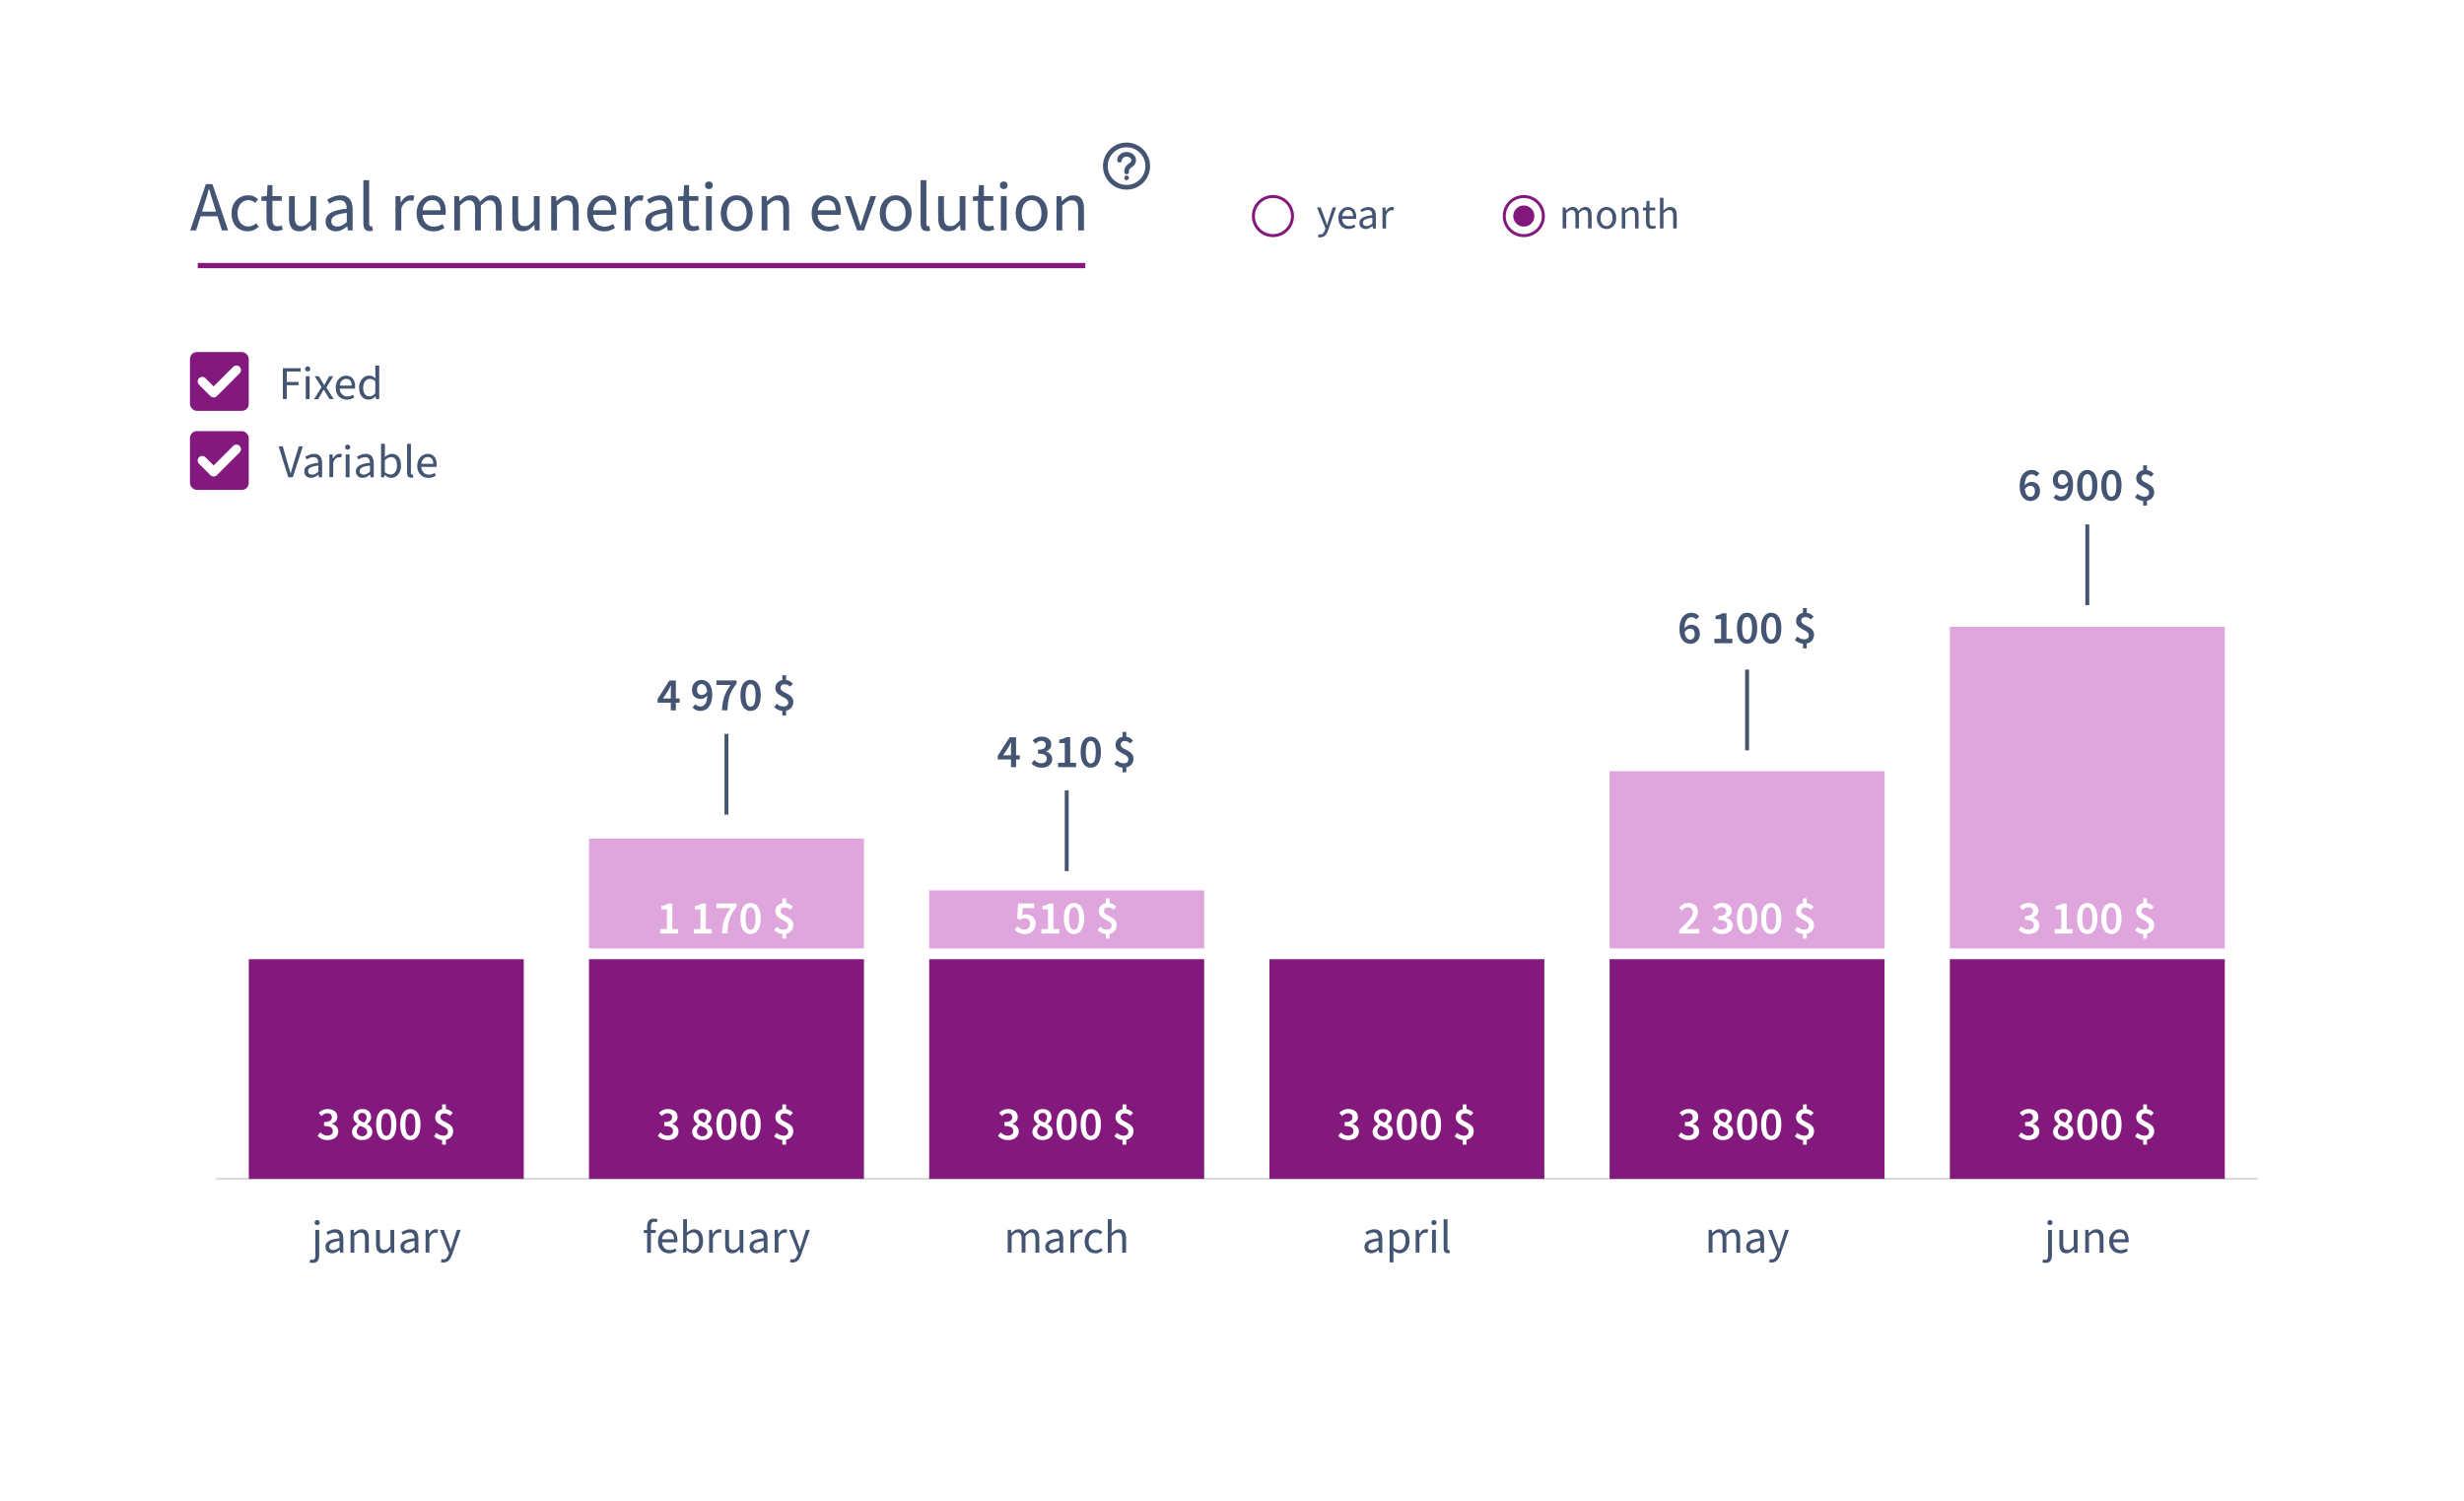 <?xml version="1.0" encoding="utf-8"?>
<svg xmlns="http://www.w3.org/2000/svg" xmlns:xlink="http://www.w3.org/1999/xlink" id="Calque_1" viewBox="0 0 549.44 334.7">
  <defs>
    <style>.cls-1{filter:url(#drop-shadow-1);}.cls-2{stroke:#84197d;stroke-width:.67px;}.cls-2,.cls-3,.cls-4{fill:none;stroke-miterlimit:10;}.cls-5{isolation:isolate;}.cls-6{fill:#84197d;}.cls-7{fill:#fff;}.cls-8{fill:#dfa6dd;}.cls-3{stroke:#d4d9dc;stroke-width:.44px;}.cls-9{fill:#445473;}.cls-4{stroke:#445473;stroke-width:.87px;}</style>
    <filter id="drop-shadow-1" x="-4.28" y="-5.42" width="558" height="344" filterUnits="userSpaceOnUse">
      <feOffset dx="0" dy="0"/>
      <feGaussianBlur result="blur" stdDeviation="8"/>
      <feFlood flood-color="#131d35" flood-opacity=".1"/>
      <feComposite in2="blur" operator="in"/>
      <feComposite in="SourceGraphic"/>
    </filter>
  </defs>
  <g class="cls-1">
    <rect class="cls-7" x="20.06" y="19.48" width="509.44" height="294.7" rx="10" ry="10"/>
    <g class="cls-5">
      <g class="cls-5">
        <path class="cls-9" d="M305.75,279.48c-.28,0-.53-.06-.76-.17s-.41-.28-.54-.49c-.13-.21-.2-.47-.2-.78,0-.57.25-1.01.75-1.3.5-.29,1.3-.5,2.39-.62,0-.21-.04-.41-.1-.61-.06-.2-.17-.35-.32-.47-.15-.12-.37-.18-.64-.18-.29,0-.57.05-.83.16-.26.11-.49.23-.69.36l-.34-.59c.15-.1.34-.21.54-.31.21-.1.44-.18.68-.25.24-.07.5-.1.78-.1.41,0,.75.08,1.01.26.26.17.46.41.58.73.12.32.18.69.18,1.11v3.13h-.71l-.07-.61h-.03c-.25.2-.51.38-.79.52-.28.14-.58.21-.9.21ZM305.99,278.76c.25,0,.49-.06.71-.17.22-.11.45-.28.7-.49v-1.37c-.57.07-1.03.16-1.36.27-.33.11-.57.24-.72.4-.15.16-.22.35-.22.58,0,.28.09.48.26.6.17.12.38.18.63.18Z"/>
        <path class="cls-9" d="M309.86,281.5v-7.25h.71l.07.59h.03c.23-.2.49-.36.77-.5.28-.14.57-.21.86-.21.43,0,.8.11,1.1.32.3.21.53.51.68.9.15.39.23.85.23,1.38,0,.57-.1,1.07-.31,1.48-.21.41-.48.73-.81.94-.33.22-.7.33-1.08.33-.23,0-.46-.05-.7-.16-.24-.11-.48-.25-.71-.43l.02.89v1.72h-.86ZM311.97,278.75c.28,0,.53-.08.75-.24.22-.16.39-.39.52-.7.13-.3.19-.67.19-1.08,0-.37-.05-.7-.14-.98s-.23-.5-.43-.66c-.2-.16-.46-.24-.78-.24-.21,0-.43.06-.65.17s-.46.29-.71.52v2.67c.24.2.46.33.68.41.21.08.4.12.57.12Z"/>
        <path class="cls-9" d="M315.68,279.35v-5.1h.71l.07.92h.03c.17-.32.38-.58.63-.77.25-.19.53-.28.82-.28.11,0,.21,0,.29.02.08.01.17.04.25.08l-.19.73c-.08-.02-.15-.04-.22-.05-.07-.01-.15-.02-.26-.02-.22,0-.44.09-.68.26s-.44.48-.61.91v3.27h-.86Z"/>
        <path class="cls-9" d="M319.75,273.2c-.17,0-.31-.05-.41-.16-.11-.1-.16-.24-.16-.41s.05-.3.16-.41c.11-.1.25-.16.41-.16s.31.05.42.16c.11.11.16.24.16.41s-.05.3-.16.41c-.11.11-.25.16-.42.16ZM319.32,279.35v-5.1h.86v5.1h-.86Z"/>
        <path class="cls-9" d="M322.81,279.45c-.22,0-.39-.04-.52-.13-.13-.09-.23-.22-.29-.39-.06-.17-.09-.38-.09-.62v-6.42h.86v6.48c0,.14.02.24.07.29.05.05.11.08.18.08.03,0,.05,0,.08,0s.06,0,.1-.02l.13.65c-.06.02-.13.04-.21.06-.08.02-.18.03-.29.03Z"/>
      </g>
    </g>
    <g class="cls-5">
      <g class="cls-5">
        <path class="cls-9" d="M224.71,279.35v-5.1h.71l.07.73h.03c.22-.24.47-.44.73-.61.26-.17.55-.25.86-.25.39,0,.7.09.92.26.22.17.38.41.49.71.27-.29.54-.53.81-.71.27-.18.56-.27.87-.27.53,0,.92.17,1.17.51.25.34.38.83.38,1.48v3.23h-.86v-3.12c0-.48-.08-.83-.23-1.04-.15-.21-.39-.32-.71-.32-.2,0-.41.07-.61.19-.21.13-.43.33-.67.59v3.69h-.86v-3.12c0-.48-.08-.83-.23-1.04-.15-.21-.4-.32-.72-.32-.38,0-.81.26-1.28.79v3.69h-.86Z"/>
        <path class="cls-9" d="M234.58,279.48c-.28,0-.53-.06-.76-.17-.23-.12-.41-.28-.54-.49-.13-.21-.2-.47-.2-.78,0-.57.25-1.01.75-1.3.5-.29,1.3-.5,2.39-.62,0-.21-.04-.41-.1-.61-.06-.2-.17-.35-.32-.47-.15-.12-.37-.18-.64-.18-.29,0-.57.05-.83.16s-.49.23-.69.36l-.34-.59c.15-.1.34-.21.55-.31.21-.1.44-.18.68-.25s.5-.1.78-.1c.41,0,.75.08,1.01.26.26.17.45.41.58.73.12.32.18.69.18,1.11v3.13h-.71l-.07-.61h-.03c-.25.2-.51.38-.79.52-.28.14-.58.21-.9.21ZM234.82,278.76c.25,0,.49-.06.71-.17.22-.11.45-.28.7-.49v-1.37c-.57.07-1.03.16-1.36.27-.33.11-.57.24-.72.4-.15.16-.22.35-.22.58,0,.28.09.48.26.6.17.12.38.18.63.18Z"/>
      </g>
      <g class="cls-5">
        <path class="cls-9" d="M238.69,279.35v-5.1h.71l.07.92h.03c.17-.32.38-.58.63-.77.25-.19.52-.28.82-.28.11,0,.21,0,.29.02.08.01.17.04.25.08l-.19.73c-.08-.02-.15-.04-.21-.05-.07-.01-.15-.02-.26-.02-.22,0-.44.09-.68.26s-.44.48-.61.91v3.27h-.86Z"/>
      </g>
      <g class="cls-5">
        <path class="cls-9" d="M244.26,279.48c-.46,0-.86-.11-1.23-.31-.36-.21-.65-.51-.86-.91s-.31-.88-.31-1.44.11-1.06.34-1.46c.23-.4.53-.7.9-.91s.78-.31,1.21-.31c.34,0,.62.06.87.17.24.11.45.26.62.43l-.43.54c-.13-.13-.27-.23-.45-.3-.17-.07-.37-.11-.58-.11-.3,0-.57.08-.81.25-.24.17-.43.39-.57.69-.14.29-.21.64-.21,1.03s.07.72.2,1.02c.13.29.32.52.56.69.24.16.51.25.83.25.24,0,.46-.04.66-.14.2-.09.38-.21.52-.35l.38.52c-.22.2-.46.37-.73.49-.27.12-.57.18-.9.18Z"/>
        <path class="cls-9" d="M247.02,279.35v-7.47h.86v2.04l-.03,1.05c.25-.23.5-.43.77-.59.27-.16.58-.25.93-.25.54,0,.93.17,1.18.51.25.34.37.83.37,1.48v3.23h-.86v-3.12c0-.48-.08-.83-.23-1.04s-.4-.32-.74-.32c-.26,0-.49.07-.7.2-.21.13-.44.33-.7.59v3.69h-.86Z"/>
      </g>
    </g>
    <g class="cls-5">
      <g class="cls-5">
        <path class="cls-9" d="M143.54,274.96v-.65l.8-.05h1.9v.7h-2.7ZM144.3,279.35v-5.91c0-.34.05-.64.16-.9.11-.25.27-.45.49-.59.22-.14.5-.2.84-.2.15,0,.31.02.46.05.15.03.28.07.39.12l-.19.63c-.2-.06-.4-.09-.58-.09-.24,0-.42.08-.54.25-.12.16-.18.41-.18.74v5.91h-.86Z"/>
      </g>
      <g class="cls-5">
        <path class="cls-9" d="M149.18,279.48c-.46,0-.87-.11-1.24-.32-.37-.21-.67-.52-.89-.91-.22-.4-.33-.88-.33-1.44s.11-1.03.34-1.43.51-.71.86-.92.72-.33,1.11-.33c.43,0,.8.1,1.11.3.3.2.53.48.69.83.15.36.23.78.23,1.26,0,.09,0,.18,0,.26s-.02.17-.04.25h-3.67v-.68h2.94c0-.49-.11-.87-.32-1.13-.21-.26-.52-.39-.92-.39-.23,0-.46.07-.68.19-.22.13-.41.34-.55.62-.14.29-.21.67-.21,1.14,0,.43.08.8.23,1.09s.35.52.61.67.54.23.85.23c.25,0,.47-.04.69-.1.21-.07.41-.16.58-.28l.31.57c-.22.15-.47.28-.75.38-.28.1-.59.15-.94.15Z"/>
        <path class="cls-9" d="M154.57,279.48c-.24,0-.48-.06-.73-.17s-.49-.27-.72-.48h-.03l-.07.52h-.69v-7.47h.86v2.04l-.02.92c.23-.2.48-.37.76-.51s.55-.2.83-.2c.44,0,.81.11,1.11.32.3.21.53.51.68.9.15.39.23.84.23,1.37,0,.58-.1,1.08-.31,1.49-.21.41-.48.73-.81.94-.33.22-.7.33-1.08.33ZM154.42,278.75c.28,0,.53-.08.75-.24.22-.16.39-.39.52-.7.13-.3.19-.67.19-1.08,0-.37-.05-.7-.14-.98s-.23-.5-.43-.66c-.2-.16-.46-.24-.78-.24-.21,0-.43.06-.66.17-.23.12-.46.29-.71.52v2.67c.22.2.45.33.67.41.22.08.41.12.58.12Z"/>
        <path class="cls-9" d="M158.12,279.35v-5.1h.71l.07.92h.03c.17-.32.38-.58.63-.77.25-.19.52-.28.82-.28.11,0,.21,0,.29.02.08.01.17.04.25.08l-.19.73c-.08-.02-.15-.04-.21-.05-.07-.01-.15-.02-.26-.02-.22,0-.44.09-.68.26s-.44.48-.61.91v3.27h-.86Z"/>
        <path class="cls-9" d="M163.25,279.48c-.54,0-.93-.17-1.18-.51-.25-.34-.37-.83-.37-1.48v-3.23h.86v3.12c0,.48.08.82.23,1.03s.39.32.73.32c.26,0,.49-.07.7-.2.21-.14.43-.35.68-.65v-3.62h.86v5.1h-.71l-.07-.8h-.03c-.23.28-.48.5-.75.67-.27.17-.58.25-.93.25Z"/>
        <path class="cls-9" d="M168.64,279.48c-.28,0-.53-.06-.76-.17-.23-.12-.41-.28-.54-.49-.13-.21-.2-.47-.2-.78,0-.57.25-1.01.75-1.3.5-.29,1.3-.5,2.39-.62,0-.21-.04-.41-.1-.61-.06-.2-.17-.35-.32-.47-.15-.12-.37-.18-.64-.18-.29,0-.57.05-.83.16s-.49.23-.69.36l-.34-.59c.15-.1.34-.21.55-.31.21-.1.44-.18.68-.25s.5-.1.78-.1c.41,0,.75.08,1.01.26.26.17.45.41.58.73.12.32.18.69.18,1.11v3.13h-.71l-.07-.61h-.03c-.25.2-.51.38-.79.52-.28.14-.58.21-.9.21ZM168.88,278.76c.25,0,.49-.06.71-.17.22-.11.45-.28.7-.49v-1.37c-.57.07-1.03.16-1.36.27-.33.11-.57.24-.72.4-.15.16-.22.35-.22.58,0,.28.09.48.26.6.17.12.38.18.63.18Z"/>
      </g>
      <g class="cls-5">
        <path class="cls-9" d="M172.75,279.35v-5.1h.71l.07.92h.03c.17-.32.38-.58.63-.77.25-.19.53-.28.82-.28.11,0,.21,0,.29.02.08.01.17.04.25.08l-.19.73c-.08-.02-.15-.04-.22-.05-.07-.01-.15-.02-.26-.02-.22,0-.44.09-.68.26s-.44.48-.61.91v3.27h-.86Z"/>
      </g>
      <g class="cls-5">
        <path class="cls-9" d="M176.74,281.54c-.11,0-.22-.01-.32-.03-.1-.02-.19-.05-.28-.07l.19-.67c.06.02.12.04.19.05.06.01.12.02.18.02.29,0,.53-.1.72-.31.19-.21.33-.47.44-.78l.12-.38-2.04-5.11h.89l1.04,2.82c.08.22.17.45.25.7s.16.5.24.73h.04c.08-.24.15-.48.23-.73s.14-.48.2-.71l.91-2.82h.84l-1.92,5.52c-.12.33-.26.64-.43.91-.17.27-.37.48-.61.63-.24.15-.53.23-.87.23Z"/>
      </g>
    </g>
    <g class="cls-5">
      <g class="cls-5">
        <path class="cls-9" d="M69.77,281.63c-.15,0-.29-.01-.42-.04s-.24-.06-.33-.1l.18-.65c.06.02.14.04.23.06.09.02.17.03.26.03.25,0,.42-.09.5-.27.08-.18.13-.42.13-.74v-5.66h.86v5.67c0,.34-.05.64-.14.9-.09.26-.24.45-.45.59s-.47.21-.81.21ZM70.72,273.2c-.17,0-.31-.05-.41-.16-.11-.1-.16-.24-.16-.41s.05-.3.16-.41c.11-.1.25-.16.41-.16s.31.05.42.16c.11.11.16.24.16.41s-.05.3-.16.41c-.11.11-.25.16-.42.16Z"/>
        <path class="cls-9" d="M74.06,279.48c-.28,0-.53-.06-.76-.17-.23-.12-.41-.28-.54-.49-.13-.21-.2-.47-.2-.78,0-.57.25-1.01.75-1.3.5-.29,1.3-.5,2.39-.62,0-.21-.04-.41-.1-.61-.06-.2-.17-.35-.32-.47-.15-.12-.37-.18-.64-.18-.29,0-.57.05-.83.16s-.49.23-.69.36l-.34-.59c.15-.1.34-.21.55-.31.21-.1.44-.18.68-.25s.5-.1.78-.1c.41,0,.75.08,1.01.26.26.17.45.41.58.73.12.32.18.69.18,1.11v3.13h-.71l-.07-.61h-.03c-.25.2-.51.38-.79.52-.28.14-.58.21-.9.21ZM74.3,278.76c.25,0,.49-.06.71-.17.22-.11.45-.28.7-.49v-1.37c-.57.07-1.03.16-1.36.27-.33.11-.57.24-.72.4-.15.16-.22.35-.22.58,0,.28.09.48.26.6.17.12.38.18.63.18Z"/>
        <path class="cls-9" d="M78.17,279.35v-5.1h.71l.07.73h.03c.25-.24.5-.45.78-.61s.58-.25.93-.25c.54,0,.93.17,1.18.51.25.34.37.83.37,1.48v3.23h-.86v-3.12c0-.48-.08-.83-.23-1.04s-.4-.32-.74-.32c-.26,0-.49.07-.7.2s-.44.33-.7.59v3.69h-.86Z"/>
        <path class="cls-9" d="M85.4,279.48c-.54,0-.93-.17-1.18-.51-.25-.34-.37-.83-.37-1.48v-3.23h.86v3.12c0,.48.08.82.23,1.03s.39.32.73.32c.26,0,.49-.07.7-.2.21-.14.43-.35.68-.65v-3.62h.86v5.1h-.71l-.07-.8h-.03c-.23.28-.48.5-.75.67-.27.17-.58.25-.93.25Z"/>
        <path class="cls-9" d="M90.79,279.48c-.28,0-.53-.06-.76-.17-.23-.12-.41-.28-.54-.49-.13-.21-.2-.47-.2-.78,0-.57.25-1.01.75-1.3.5-.29,1.3-.5,2.39-.62,0-.21-.04-.41-.1-.61-.06-.2-.17-.35-.32-.47-.15-.12-.37-.18-.64-.18-.29,0-.57.05-.83.16s-.49.23-.69.36l-.34-.59c.15-.1.34-.21.55-.31.21-.1.44-.18.68-.25s.5-.1.78-.1c.41,0,.75.08,1.01.26.26.17.45.41.58.73.12.32.18.69.18,1.11v3.13h-.71l-.07-.61h-.03c-.25.2-.51.38-.79.52-.28.14-.58.21-.9.21ZM91.03,278.76c.25,0,.49-.06.71-.17.22-.11.45-.28.7-.49v-1.37c-.57.07-1.03.16-1.36.27-.33.11-.57.24-.72.4-.15.16-.22.35-.22.58,0,.28.09.48.26.6.17.12.38.18.63.18Z"/>
      </g>
      <g class="cls-5">
        <path class="cls-9" d="M94.9,279.35v-5.1h.71l.07.92h.03c.17-.32.38-.58.63-.77.25-.19.52-.28.82-.28.11,0,.21,0,.29.02.08.01.17.04.25.08l-.19.73c-.08-.02-.15-.04-.21-.05-.07-.01-.15-.02-.26-.02-.22,0-.44.09-.68.26s-.44.48-.61.91v3.27h-.86Z"/>
      </g>
      <g class="cls-5">
        <path class="cls-9" d="M98.89,281.54c-.11,0-.22-.01-.32-.03-.1-.02-.19-.05-.28-.07l.19-.67c.06.02.13.04.19.05.06.01.12.02.18.02.29,0,.53-.1.72-.31.19-.21.33-.47.44-.78l.12-.38-2.05-5.11h.89l1.04,2.82c.08.22.17.45.25.7.08.25.17.5.24.73h.04c.08-.24.15-.48.23-.73.07-.25.14-.48.21-.71l.91-2.82h.84l-1.92,5.52c-.12.33-.26.64-.43.91-.17.27-.37.48-.61.63-.24.15-.53.23-.87.23Z"/>
      </g>
    </g>
    <g class="cls-5">
      <g class="cls-5">
        <path class="cls-9" d="M381,279.35v-5.1h.71l.07.73h.03c.22-.24.47-.44.73-.61.26-.17.55-.25.86-.25.39,0,.7.09.92.26.22.17.38.41.49.71.27-.29.54-.53.81-.71.27-.18.56-.27.87-.27.53,0,.92.17,1.17.51.25.34.38.83.38,1.48v3.23h-.86v-3.12c0-.48-.08-.83-.23-1.04-.15-.21-.39-.32-.71-.32-.2,0-.41.07-.61.19-.21.13-.43.33-.67.59v3.69h-.86v-3.12c0-.48-.08-.83-.23-1.04-.15-.21-.4-.32-.72-.32-.38,0-.81.26-1.28.79v3.69h-.86Z"/>
        <path class="cls-9" d="M390.87,279.48c-.28,0-.53-.06-.76-.17-.23-.12-.41-.28-.54-.49-.13-.21-.2-.47-.2-.78,0-.57.25-1.01.75-1.3.5-.29,1.3-.5,2.39-.62,0-.21-.04-.41-.1-.61-.06-.2-.17-.35-.32-.47-.15-.12-.37-.18-.64-.18-.29,0-.57.05-.83.16s-.49.23-.69.36l-.34-.59c.15-.1.34-.21.55-.31.21-.1.44-.18.68-.25s.5-.1.78-.1c.41,0,.75.08,1.01.26.26.17.45.41.58.73.12.32.18.69.18,1.11v3.13h-.71l-.07-.61h-.03c-.25.2-.51.38-.79.52-.28.14-.58.21-.9.21ZM391.11,278.76c.25,0,.49-.06.71-.17.22-.11.45-.28.7-.49v-1.37c-.57.07-1.03.16-1.36.27-.33.11-.57.24-.72.4-.15.16-.22.35-.22.58,0,.28.09.48.26.6.17.12.38.18.63.18Z"/>
        <path class="cls-9" d="M395.07,281.54c-.11,0-.22-.01-.32-.03-.1-.02-.19-.05-.28-.07l.19-.67c.06.02.12.04.19.05.06.01.12.02.18.02.29,0,.53-.1.72-.31.19-.21.33-.47.44-.78l.12-.38-2.04-5.11h.89l1.04,2.82c.08.22.17.45.25.7s.16.5.24.73h.04c.08-.24.15-.48.23-.73s.14-.48.2-.71l.91-2.82h.84l-1.92,5.52c-.12.33-.26.64-.43.91-.17.27-.37.48-.61.63-.24.15-.53.23-.87.23Z"/>
      </g>
    </g>
    <g class="cls-5">
      <g class="cls-5">
        <path class="cls-9" d="M456.16,281.63c-.15,0-.29-.01-.42-.04s-.24-.06-.33-.1l.18-.65c.06.02.14.04.22.06.09.02.17.03.26.03.25,0,.42-.09.5-.27.08-.18.13-.42.13-.74v-5.66h.86v5.67c0,.34-.05.64-.14.9-.09.26-.24.45-.45.59-.2.14-.47.21-.81.21ZM457.11,273.2c-.17,0-.31-.05-.41-.16-.11-.1-.16-.24-.16-.41s.05-.3.16-.41c.11-.1.25-.16.41-.16s.31.05.41.16c.11.11.16.24.16.41s-.05.3-.16.41c-.11.11-.25.16-.41.16Z"/>
        <path class="cls-9" d="M460.76,279.48c-.54,0-.93-.17-1.18-.51-.25-.34-.37-.83-.37-1.48v-3.23h.86v3.12c0,.48.08.82.23,1.03s.39.32.73.32c.26,0,.49-.07.7-.2.21-.14.43-.35.68-.65v-3.62h.86v5.1h-.71l-.07-.8h-.03c-.23.28-.48.5-.75.67s-.58.25-.93.25Z"/>
        <path class="cls-9" d="M464.98,279.35v-5.1h.71l.07.73h.03c.24-.24.5-.45.78-.61.27-.16.58-.25.93-.25.54,0,.93.17,1.18.51.25.34.37.83.37,1.48v3.23h-.86v-3.12c0-.48-.08-.83-.23-1.04s-.4-.32-.74-.32c-.26,0-.49.07-.7.2s-.44.33-.7.59v3.69h-.86Z"/>
        <path class="cls-9" d="M472.78,279.48c-.46,0-.87-.11-1.24-.32-.37-.21-.67-.52-.89-.91-.22-.4-.33-.88-.33-1.44s.11-1.03.34-1.43.51-.71.86-.92.72-.33,1.11-.33c.43,0,.8.1,1.11.3s.53.48.69.83c.15.36.23.78.23,1.26,0,.09,0,.18,0,.26,0,.08-.02.17-.04.25h-3.67v-.68h2.94c0-.49-.11-.87-.32-1.13-.21-.26-.52-.39-.92-.39-.23,0-.46.07-.68.19-.22.13-.41.34-.55.62-.14.29-.21.67-.21,1.14,0,.43.08.8.23,1.09s.35.52.61.67c.26.15.54.23.85.23.24,0,.47-.04.69-.1.21-.07.41-.16.58-.28l.32.57c-.22.15-.47.28-.75.38-.28.1-.59.15-.94.15Z"/>
      </g>
    </g>
    <line class="cls-3" x1="48.18" y1="262.88" x2="503.46" y2="262.88"/>
    <rect class="cls-6" x="44.1" y="58.64" width="197.91" height="1.17"/>
    <g class="cls-5">
      <g class="cls-5">
        <path class="cls-9" d="M42.41,51.39l3.49-10.33h1.48l3.49,10.33h-1.38l-1.81-5.78c-.19-.58-.37-1.15-.54-1.72-.17-.57-.34-1.16-.5-1.75h-.06c-.16.6-.32,1.18-.49,1.75-.17.57-.35,1.15-.54,1.72l-1.83,5.78h-1.32ZM44.24,48.24v-1.04h4.77v1.04h-4.77Z"/>
      </g>
      <g class="cls-5">
        <path class="cls-9" d="M55.23,51.58c-.68,0-1.3-.16-1.84-.47-.55-.31-.98-.77-1.29-1.37-.31-.6-.47-1.32-.47-2.16s.17-1.59.51-2.19c.34-.6.79-1.05,1.35-1.37.56-.31,1.17-.47,1.82-.47.5,0,.94.08,1.3.25s.67.38.94.65l-.65.8c-.19-.19-.41-.34-.67-.45s-.55-.17-.87-.17c-.45,0-.86.12-1.22.37-.36.25-.65.59-.86,1.03s-.31.96-.31,1.54.1,1.09.3,1.53.48.78.83,1.03c.36.25.77.37,1.24.37.36,0,.69-.07.99-.2.3-.14.57-.31.79-.52l.57.79c-.33.3-.69.55-1.1.73s-.86.28-1.35.28Z"/>
      </g>
      <g class="cls-5">
        <path class="cls-9" d="M61.62,51.53c-.81,0-1.37-.24-1.7-.71-.33-.47-.49-1.09-.49-1.84v-4.19h-1.13v-.98l1.2-.08.16-2.46h1.09v2.46h2.08v1.05h-2.08v4.2c0,.46.09.82.26,1.09.17.26.48.39.92.39.14,0,.28-.01.42-.04.15-.03.29-.08.44-.15l.28.91c-.2.09-.42.17-.68.24-.25.06-.51.09-.77.09Z"/>
        <path class="cls-9" d="M66.77,51.58c-.81,0-1.4-.25-1.77-.76-.37-.51-.56-1.25-.56-2.23v-4.85h1.29v4.67c0,.71.11,1.23.34,1.55.23.32.59.48,1.09.48.39,0,.74-.1,1.05-.31.31-.21.65-.53,1.01-.97v-5.43h1.29v7.65h-1.07l-.11-1.2h-.05c-.35.42-.72.76-1.12,1.01-.4.25-.87.38-1.39.38Z"/>
        <path class="cls-9" d="M74.86,51.58c-.42,0-.8-.09-1.14-.26-.34-.17-.61-.42-.81-.74s-.3-.71-.3-1.17c0-.86.38-1.51,1.13-1.95.75-.44,1.95-.75,3.59-.93-.01-.32-.06-.62-.15-.91-.09-.29-.25-.53-.48-.71-.23-.18-.55-.27-.96-.27-.44,0-.86.08-1.24.24-.39.16-.73.34-1.04.54l-.5-.88c.23-.16.5-.31.82-.46.31-.15.66-.28,1.02-.38.37-.1.75-.15,1.16-.15.62,0,1.13.13,1.52.39.39.26.68.62.87,1.09.18.47.28,1.03.28,1.67v4.69h-1.07l-.11-.91h-.05c-.37.3-.76.56-1.18.78s-.87.32-1.35.32ZM75.22,50.51c.38,0,.73-.08,1.06-.25.33-.17.68-.42,1.05-.74v-2.06c-.86.1-1.54.24-2.04.4-.5.16-.86.36-1.08.61-.22.24-.33.53-.33.87,0,.42.13.72.39.9.26.18.58.28.94.28Z"/>
        <path class="cls-9" d="M82.4,51.53c-.33,0-.59-.07-.79-.2-.2-.13-.35-.33-.44-.58-.09-.26-.14-.57-.14-.94v-9.63h1.29v9.73c0,.21.04.35.11.43.07.08.16.12.27.12.04,0,.08,0,.12,0,.04,0,.09-.01.15-.02l.19.98c-.09.03-.2.06-.32.09-.12.03-.27.04-.43.04Z"/>
      </g>
      <g class="cls-5">
        <path class="cls-9" d="M88.19,51.39v-7.65h1.07l.11,1.38h.05c.25-.48.57-.87.94-1.15.38-.28.79-.43,1.23-.43.17,0,.32.01.44.03.13.02.25.06.38.13l-.28,1.1c-.12-.03-.22-.06-.32-.07s-.23-.02-.39-.02c-.33,0-.66.13-1.02.39-.35.26-.66.72-.92,1.37v4.91h-1.29Z"/>
      </g>
      <g class="cls-5">
        <path class="cls-9" d="M96.59,51.58c-.68,0-1.3-.16-1.87-.48-.56-.32-1-.78-1.33-1.37s-.49-1.31-.49-2.17.17-1.54.5-2.14c.34-.6.77-1.06,1.29-1.38.53-.33,1.08-.49,1.67-.49.65,0,1.2.15,1.66.45.46.3.8.72,1.03,1.25s.35,1.17.35,1.89c0,.14,0,.27,0,.39,0,.13-.02.25-.06.38h-5.51v-1.02h4.41c0-.73-.16-1.3-.48-1.69s-.78-.59-1.38-.59c-.35,0-.69.1-1.02.29-.34.19-.61.51-.83.94-.21.43-.32,1-.32,1.72,0,.65.11,1.2.34,1.64.23.44.53.77.92,1,.39.23.81.34,1.28.34.37,0,.71-.05,1.03-.16.32-.1.61-.25.87-.42l.47.85c-.34.23-.71.42-1.13.57-.41.15-.88.22-1.41.22Z"/>
        <path class="cls-9" d="M101.3,51.39v-7.65h1.07l.11,1.1h.05c.33-.36.7-.66,1.09-.91s.82-.38,1.28-.38c.59,0,1.05.13,1.38.39.33.26.57.62.73,1.07.4-.44.8-.79,1.21-1.06s.84-.4,1.31-.4c.8,0,1.38.25,1.76.76s.57,1.25.57,2.23v4.85h-1.29v-4.67c0-.72-.12-1.25-.35-1.57-.23-.32-.59-.48-1.07-.48-.3,0-.61.1-.92.29s-.64.49-1,.89v5.54h-1.29v-4.67c0-.72-.12-1.25-.35-1.57-.23-.32-.59-.48-1.09-.48-.58,0-1.22.39-1.92,1.18v5.54h-1.29Z"/>
        <path class="cls-9" d="M116.58,51.58c-.81,0-1.4-.25-1.77-.76-.37-.51-.56-1.25-.56-2.23v-4.85h1.29v4.67c0,.71.11,1.23.34,1.55.23.32.59.48,1.09.48.39,0,.74-.1,1.05-.31.31-.21.65-.53,1.02-.97v-5.43h1.29v7.65h-1.07l-.11-1.2h-.05c-.35.42-.72.76-1.12,1.01-.4.25-.87.38-1.39.38Z"/>
        <path class="cls-9" d="M122.91,51.39v-7.65h1.07l.11,1.1h.05c.37-.37.76-.67,1.17-.92.41-.25.88-.37,1.4-.37.81,0,1.4.25,1.77.76.37.51.56,1.25.56,2.23v4.85h-1.29v-4.67c0-.72-.11-1.25-.34-1.57-.23-.32-.6-.48-1.11-.48-.39,0-.74.1-1.05.3s-.66.49-1.05.88v5.54h-1.29Z"/>
        <path class="cls-9" d="M134.62,51.58c-.68,0-1.3-.16-1.87-.48-.56-.32-1-.78-1.33-1.37s-.49-1.31-.49-2.17.17-1.54.5-2.14c.34-.6.77-1.06,1.29-1.38.53-.33,1.08-.49,1.67-.49.65,0,1.2.15,1.66.45.46.3.8.72,1.03,1.25s.35,1.17.35,1.89c0,.14,0,.27,0,.39,0,.13-.02.25-.06.38h-5.51v-1.02h4.41c0-.73-.16-1.3-.48-1.69s-.78-.59-1.38-.59c-.35,0-.69.1-1.02.29-.34.19-.61.51-.83.94-.21.43-.32,1-.32,1.72,0,.65.11,1.2.34,1.64.23.44.53.77.92,1,.39.23.81.34,1.28.34.37,0,.71-.05,1.03-.16.32-.1.61-.25.87-.42l.47.85c-.34.23-.71.42-1.13.57-.41.15-.88.22-1.41.22Z"/>
      </g>
      <g class="cls-5">
        <path class="cls-9" d="M139.31,51.39v-7.65h1.07l.11,1.38h.05c.25-.48.57-.87.94-1.15.38-.28.79-.43,1.23-.43.17,0,.32.01.44.03.13.02.25.06.38.13l-.28,1.1c-.12-.03-.22-.06-.32-.07s-.23-.02-.39-.02c-.33,0-.66.13-1.02.39-.35.26-.66.72-.92,1.37v4.91h-1.29Z"/>
      </g>
      <g class="cls-5">
        <path class="cls-9" d="M146.17,51.58c-.42,0-.8-.09-1.14-.26-.34-.17-.61-.42-.81-.74s-.3-.71-.3-1.17c0-.86.38-1.51,1.13-1.95.76-.44,1.95-.75,3.59-.93-.01-.32-.06-.62-.15-.91-.09-.29-.25-.53-.48-.71-.23-.18-.55-.27-.96-.27-.44,0-.86.08-1.24.24-.39.16-.73.34-1.04.54l-.5-.88c.23-.16.5-.31.82-.46.31-.15.66-.28,1.02-.38.37-.1.76-.15,1.16-.15.62,0,1.13.13,1.52.39.39.26.68.62.87,1.09.18.47.28,1.03.28,1.67v4.69h-1.07l-.11-.91h-.05c-.37.3-.76.56-1.18.78s-.87.32-1.35.32ZM146.53,50.51c.38,0,.73-.08,1.06-.25s.68-.42,1.05-.74v-2.06c-.86.1-1.54.24-2.04.4-.5.16-.86.36-1.08.61-.22.24-.33.53-.33.87,0,.42.13.72.39.9s.58.28.94.28Z"/>
      </g>
      <g class="cls-5">
        <path class="cls-9" d="M154.52,51.53c-.81,0-1.38-.24-1.7-.71-.33-.47-.49-1.09-.49-1.84v-4.19h-1.13v-.98l1.2-.08.16-2.46h1.09v2.46h2.08v1.05h-2.08v4.2c0,.46.09.82.26,1.09.17.26.48.39.92.39.14,0,.28-.01.43-.04.15-.03.29-.08.44-.15l.28.91c-.2.09-.42.17-.68.24-.25.06-.51.09-.77.09Z"/>
        <path class="cls-9" d="M158.08,42.17c-.25,0-.46-.08-.62-.24-.16-.16-.24-.36-.24-.61s.08-.46.24-.61c.16-.16.37-.24.62-.24s.46.08.62.24c.16.16.24.36.24.61s-.08.46-.24.61c-.16.16-.37.24-.62.24ZM157.43,51.39v-7.65h1.29v7.65h-1.29Z"/>
        <path class="cls-9" d="M164.28,51.58c-.62,0-1.2-.16-1.74-.47-.54-.31-.98-.77-1.31-1.37-.33-.6-.5-1.32-.5-2.16s.17-1.59.5-2.19c.33-.6.77-1.05,1.31-1.37.54-.31,1.12-.47,1.74-.47s1.21.16,1.75.47.97.77,1.3,1.37c.33.6.5,1.33.5,2.19s-.17,1.56-.5,2.16c-.33.6-.76,1.05-1.3,1.37s-1.12.47-1.75.47ZM164.28,50.51c.44,0,.83-.12,1.17-.37.34-.25.59-.59.77-1.03.18-.44.27-.95.27-1.53s-.09-1.1-.27-1.55c-.18-.45-.44-.79-.77-1.04-.34-.25-.72-.37-1.17-.37s-.83.12-1.16.37c-.33.25-.59.59-.77,1.04s-.28.96-.28,1.55.09,1.09.28,1.53.44.78.77,1.03c.33.25.72.37,1.16.37Z"/>
        <path class="cls-9" d="M169.84,51.39v-7.65h1.07l.11,1.1h.05c.37-.37.75-.67,1.16-.92.41-.25.88-.37,1.4-.37.81,0,1.4.25,1.77.76.37.51.56,1.25.56,2.23v4.85h-1.29v-4.67c0-.72-.11-1.25-.34-1.57-.23-.32-.6-.48-1.11-.48-.39,0-.74.1-1.05.3-.31.2-.66.49-1.05.88v5.54h-1.29Z"/>
      </g>
      <g class="cls-5">
        <path class="cls-9" d="M184.68,51.58c-.68,0-1.3-.16-1.87-.48-.56-.32-1-.78-1.33-1.37s-.49-1.31-.49-2.17.17-1.54.5-2.14c.34-.6.77-1.06,1.29-1.38.53-.33,1.08-.49,1.67-.49.65,0,1.2.15,1.66.45.46.3.8.72,1.03,1.25s.35,1.17.35,1.89c0,.14,0,.27,0,.39,0,.13-.02.25-.06.38h-5.51v-1.02h4.41c0-.73-.16-1.3-.48-1.69s-.78-.59-1.38-.59c-.35,0-.69.1-1.02.29-.34.19-.61.51-.83.94-.21.43-.32,1-.32,1.72,0,.65.11,1.2.34,1.64.23.44.53.77.92,1,.39.23.81.34,1.28.34.37,0,.71-.05,1.03-.16.32-.1.61-.25.87-.42l.47.85c-.34.23-.71.42-1.13.57-.41.15-.88.22-1.41.22Z"/>
      </g>
      <g class="cls-5">
        <path class="cls-9" d="M191.13,51.39l-2.75-7.65h1.34l1.45,4.34c.12.37.23.74.35,1.13.12.38.24.76.35,1.12h.06c.11-.37.22-.74.35-1.12s.24-.76.35-1.13l1.45-4.34h1.28l-2.71,7.65h-1.51Z"/>
      </g>
      <g class="cls-5">
        <path class="cls-9" d="M199.73,51.58c-.62,0-1.2-.16-1.74-.47-.54-.31-.98-.77-1.31-1.37-.33-.6-.5-1.32-.5-2.16s.17-1.59.5-2.19c.33-.6.77-1.05,1.31-1.37.54-.31,1.12-.47,1.74-.47s1.21.16,1.75.47.97.77,1.3,1.37c.33.6.5,1.33.5,2.19s-.17,1.56-.5,2.16c-.33.6-.76,1.05-1.3,1.37s-1.12.47-1.75.47ZM199.73,50.51c.44,0,.83-.12,1.16-.37.34-.25.59-.59.77-1.03s.27-.95.27-1.53-.09-1.1-.27-1.55-.44-.79-.77-1.04c-.34-.25-.72-.37-1.16-.37s-.83.12-1.16.37c-.33.25-.59.59-.77,1.04s-.28.96-.28,1.55.09,1.09.28,1.53.44.78.77,1.03c.33.25.72.37,1.16.37Z"/>
        <path class="cls-9" d="M206.65,51.53c-.33,0-.59-.07-.79-.2-.2-.13-.35-.33-.44-.58-.09-.26-.14-.57-.14-.94v-9.63h1.29v9.73c0,.21.04.35.11.43.07.08.16.12.27.12.04,0,.08,0,.12,0,.04,0,.09-.01.15-.02l.19.98c-.09.03-.2.06-.32.09-.12.03-.26.04-.43.04Z"/>
        <path class="cls-9" d="M211.53,51.58c-.81,0-1.4-.25-1.77-.76-.37-.51-.56-1.25-.56-2.23v-4.85h1.29v4.67c0,.71.11,1.23.34,1.55.23.32.59.48,1.09.48.39,0,.74-.1,1.05-.31.31-.21.65-.53,1.02-.97v-5.43h1.29v7.65h-1.07l-.11-1.2h-.05c-.35.42-.72.76-1.12,1.01-.4.25-.87.38-1.39.38Z"/>
        <path class="cls-9" d="M220.27,51.53c-.81,0-1.38-.24-1.7-.71-.33-.47-.49-1.09-.49-1.84v-4.19h-1.13v-.98l1.2-.08.16-2.46h1.09v2.46h2.08v1.05h-2.08v4.2c0,.46.09.82.26,1.09.17.26.48.39.92.39.14,0,.28-.01.42-.04.15-.03.29-.08.44-.15l.28.91c-.2.09-.42.17-.68.24-.25.06-.51.09-.77.09Z"/>
        <path class="cls-9" d="M223.82,42.17c-.25,0-.46-.08-.62-.24-.16-.16-.24-.36-.24-.61s.08-.46.24-.61c.16-.16.37-.24.62-.24s.46.08.62.24c.16.16.24.36.24.61s-.08.46-.24.61c-.16.16-.37.24-.62.24ZM223.18,51.39v-7.65h1.29v7.65h-1.29Z"/>
        <path class="cls-9" d="M230.03,51.58c-.62,0-1.2-.16-1.74-.47-.54-.31-.98-.77-1.31-1.37-.33-.6-.5-1.32-.5-2.16s.17-1.59.5-2.19c.33-.6.77-1.05,1.31-1.37.54-.31,1.12-.47,1.74-.47s1.21.16,1.75.47.97.77,1.3,1.37c.33.6.5,1.33.5,2.19s-.17,1.56-.5,2.16c-.33.6-.76,1.05-1.3,1.37s-1.12.47-1.75.47ZM230.03,50.51c.44,0,.83-.12,1.16-.37.34-.25.59-.59.77-1.03s.27-.95.27-1.53-.09-1.1-.27-1.55-.44-.79-.77-1.04c-.34-.25-.72-.37-1.16-.37s-.83.12-1.16.37c-.33.25-.59.59-.77,1.04s-.28.96-.28,1.55.09,1.09.28,1.53.44.78.77,1.03c.33.25.72.37,1.16.37Z"/>
        <path class="cls-9" d="M235.58,51.39v-7.65h1.07l.11,1.1h.05c.37-.37.76-.67,1.17-.92.41-.25.88-.37,1.4-.37.81,0,1.4.25,1.77.76.37.51.56,1.25.56,2.23v4.85h-1.29v-4.67c0-.72-.11-1.25-.34-1.57-.23-.32-.6-.48-1.11-.48-.39,0-.74.1-1.05.3s-.66.49-1.05.88v5.54h-1.29Z"/>
      </g>
    </g>
    <g id="uuid-f181e318-bd63-4a2c-9bae-466a4c5c07b6">
      <path class="cls-9" d="M251.21,34.94c-.67,0-1.05.44-1.05.79,0,.29-.23.52-.52.52s-.52-.23-.52-.52c0-1.1,1.03-1.84,2.1-1.84s2.1.74,2.1,1.84c0,.62-.34,1.13-.81,1.45-.23.15-.43.31-.57.48-.14.16-.19.3-.19.43v.26c0,.29-.23.52-.52.52s-.52-.23-.52-.52v-.26c0-.45.2-.82.44-1.11.23-.28.53-.5.78-.67.24-.16.35-.38.35-.58,0-.35-.38-.79-1.05-.79h-.02Z"/>
      <path class="cls-9" d="M251.73,39.66c0,.29-.23.52-.52.52s-.52-.23-.52-.52.23-.52.52-.52.52.23.52.52Z"/>
      <path class="cls-9" d="M256.45,37.04c0-2.9-2.35-5.25-5.25-5.25s-5.25,2.35-5.25,5.25,2.35,5.25,5.25,5.25,5.25-2.35,5.25-5.25ZM255.41,37.04c0,2.32-1.88,4.2-4.2,4.2s-4.2-1.88-4.2-4.2,1.88-4.2,4.2-4.2,4.2,1.88,4.2,4.2Z"/>
    </g>
    <g class="cls-5">
      <g class="cls-5">
        <path class="cls-9" d="M63.08,88.99v-6.88h3.96v.73h-3.09v2.33h2.62v.73h-2.62v3.08h-.87Z"/>
        <path class="cls-9" d="M68.61,82.84c-.17,0-.31-.05-.41-.16-.11-.1-.16-.24-.16-.41s.05-.3.16-.41c.11-.1.25-.16.41-.16s.31.05.41.16c.11.11.16.24.16.41s-.05.3-.16.41c-.11.11-.25.16-.41.16ZM68.18,88.99v-5.1h.86v5.1h-.86Z"/>
      </g>
      <g class="cls-5">
        <path class="cls-9" d="M70.04,88.99l1.67-2.66-1.54-2.43h.93l.68,1.12c.08.13.16.27.25.41.09.14.17.29.26.44h.04c.08-.15.15-.29.23-.44.08-.14.15-.28.23-.41l.62-1.12h.9l-1.54,2.53,1.66,2.57h-.93l-.75-1.19c-.09-.15-.18-.31-.28-.46-.09-.15-.19-.3-.28-.45h-.04c-.09.15-.18.29-.26.45s-.17.31-.25.47l-.69,1.19h-.9Z"/>
      </g>
      <g class="cls-5">
        <path class="cls-9" d="M77.32,89.12c-.45,0-.87-.11-1.24-.32-.37-.21-.67-.52-.89-.91-.22-.4-.33-.88-.33-1.44s.11-1.03.33-1.43.51-.71.86-.92.72-.33,1.11-.33c.43,0,.8.1,1.11.3.3.2.53.48.69.83.15.36.23.78.23,1.26,0,.09,0,.18,0,.26,0,.08-.02.17-.04.25h-3.67v-.68h2.94c0-.49-.11-.87-.32-1.13-.21-.26-.52-.39-.92-.39-.23,0-.46.07-.68.19-.22.13-.41.34-.55.62-.14.29-.21.67-.21,1.14,0,.43.08.8.23,1.09s.36.52.61.67c.26.15.54.23.85.23.24,0,.47-.04.69-.1.21-.07.41-.16.58-.28l.32.57c-.22.15-.47.28-.75.38-.28.1-.59.15-.94.15Z"/>
        <path class="cls-9" d="M82.2,89.12c-.64,0-1.16-.23-1.54-.7-.38-.47-.57-1.12-.57-1.97,0-.55.1-1.03.31-1.43.21-.4.48-.71.81-.93.34-.22.7-.33,1.09-.33.3,0,.56.05.77.15.21.1.43.25.66.44l-.04-.87v-1.96h.87v7.47h-.71l-.07-.6h-.03c-.2.2-.43.37-.69.51-.27.14-.55.21-.85.21ZM82.39,88.39c.24,0,.46-.06.67-.18s.42-.29.63-.52v-2.66c-.21-.2-.42-.33-.62-.42-.2-.08-.41-.12-.62-.12-.27,0-.52.08-.74.25-.22.17-.4.39-.53.68-.13.29-.2.63-.2,1.02,0,.61.12,1.09.37,1.43s.59.52,1.04.52Z"/>
      </g>
    </g>
    <g class="cls-5">
      <g class="cls-5">
        <path class="cls-9" d="M64.29,106.43l-2.16-6.88h.93l1.06,3.71c.08.28.16.54.23.78.07.24.14.48.21.72s.15.5.23.77h.04c.08-.27.15-.53.22-.77s.14-.48.21-.72.15-.5.23-.78l1.14-3.71h.89l-2.22,6.88h-1.02Z"/>
      </g>
      <g class="cls-5">
        <path class="cls-9" d="M69.34,106.56c-.28,0-.53-.06-.76-.17s-.41-.28-.54-.49c-.13-.21-.2-.47-.2-.78,0-.57.25-1.01.75-1.3.5-.29,1.3-.5,2.39-.62,0-.21-.04-.41-.1-.61-.06-.2-.17-.35-.32-.47-.15-.12-.37-.18-.64-.18-.29,0-.57.05-.83.16s-.49.23-.69.36l-.34-.59c.15-.1.34-.21.54-.31.21-.1.44-.18.68-.25s.5-.1.78-.1c.41,0,.75.08,1.01.26.26.17.46.41.58.73.12.32.18.69.18,1.11v3.13h-.71l-.07-.61h-.03c-.25.2-.51.38-.79.52-.28.14-.58.21-.9.21ZM69.58,105.84c.25,0,.49-.06.71-.17.22-.11.45-.28.7-.49v-1.37c-.57.07-1.03.16-1.36.27-.33.11-.57.24-.72.4-.15.16-.22.35-.22.58,0,.28.09.48.26.6.18.12.38.18.63.18Z"/>
        <path class="cls-9" d="M73.45,106.43v-5.1h.71l.07.92h.03c.17-.32.38-.58.63-.77.25-.19.52-.28.82-.28.11,0,.21,0,.29.02.08.01.17.04.25.08l-.19.73c-.08-.02-.15-.04-.21-.05-.07-.01-.15-.02-.26-.02-.22,0-.44.09-.68.26s-.44.48-.61.91v3.27h-.86Z"/>
        <path class="cls-9" d="M77.52,100.28c-.17,0-.31-.05-.41-.16-.11-.1-.16-.24-.16-.41s.05-.3.16-.41c.11-.1.25-.16.41-.16s.31.05.41.16c.11.11.16.24.16.41s-.05.3-.16.41c-.11.11-.25.16-.41.16ZM77.09,106.43v-5.1h.86v5.1h-.86Z"/>
        <path class="cls-9" d="M80.85,106.56c-.28,0-.53-.06-.76-.17-.23-.12-.41-.28-.54-.49-.13-.21-.2-.47-.2-.78,0-.57.25-1.01.75-1.3.5-.29,1.3-.5,2.39-.62,0-.21-.04-.41-.1-.61-.06-.2-.17-.35-.32-.47-.15-.12-.37-.18-.64-.18-.29,0-.57.05-.83.16-.26.11-.49.23-.69.36l-.34-.59c.15-.1.34-.21.54-.31.21-.1.44-.18.68-.25.25-.07.5-.1.78-.1.41,0,.75.08,1.01.26.26.17.46.41.58.73.12.32.18.69.18,1.11v3.13h-.71l-.07-.61h-.03c-.25.2-.51.38-.79.52-.28.14-.58.21-.9.21ZM81.09,105.84c.25,0,.49-.06.71-.17.22-.11.45-.28.7-.49v-1.37c-.57.07-1.03.16-1.36.27-.33.11-.57.24-.72.4s-.22.35-.22.58c0,.28.09.48.26.6.17.12.38.18.63.18Z"/>
        <path class="cls-9" d="M87.21,106.56c-.24,0-.48-.06-.73-.17-.25-.12-.49-.27-.72-.48h-.03l-.07.52h-.69v-7.47h.86v2.04l-.02.92c.23-.2.48-.37.76-.51s.55-.2.83-.2c.44,0,.81.11,1.11.32.3.21.53.51.68.9.15.39.23.84.23,1.37,0,.58-.1,1.08-.31,1.49-.21.41-.48.73-.81.94s-.7.33-1.08.33ZM87.07,105.83c.28,0,.53-.08.75-.24.22-.16.39-.39.52-.7.13-.3.19-.67.19-1.08,0-.37-.04-.7-.14-.98-.09-.28-.23-.5-.43-.66-.2-.16-.46-.24-.78-.24-.21,0-.43.06-.66.17-.23.12-.46.29-.71.52v2.67c.22.2.45.33.67.41.22.08.41.12.58.12Z"/>
        <path class="cls-9" d="M91.67,106.53c-.22,0-.39-.04-.52-.13-.13-.09-.23-.22-.29-.39-.06-.17-.09-.38-.09-.62v-6.42h.86v6.48c0,.14.02.24.07.29.05.05.11.08.18.08.03,0,.05,0,.08,0,.02,0,.06,0,.1-.02l.12.65c-.06.02-.13.04-.21.06s-.18.03-.29.03Z"/>
        <path class="cls-9" d="M95.5,106.56c-.46,0-.87-.11-1.24-.32-.37-.21-.67-.52-.89-.91-.22-.4-.33-.88-.33-1.44s.11-1.03.34-1.43c.22-.4.51-.71.86-.92s.72-.33,1.11-.33c.43,0,.8.1,1.11.3.3.2.53.48.69.83.15.36.23.78.23,1.26,0,.09,0,.18,0,.26,0,.08-.02.17-.04.25h-3.67v-.68h2.94c0-.49-.11-.87-.32-1.13-.21-.26-.52-.39-.92-.39-.23,0-.46.07-.68.19-.22.13-.41.34-.55.62-.14.29-.21.67-.21,1.14,0,.43.07.8.22,1.09s.36.52.61.67.54.23.85.23c.25,0,.47-.04.69-.1.21-.07.41-.16.58-.28l.32.57c-.22.15-.47.28-.75.38-.28.1-.59.15-.94.15Z"/>
      </g>
    </g>
    <rect class="cls-6" x="42.36" y="78.51" width="13.11" height="13.11" rx="1.53" ry="1.53"/>
    <g id="uuid-afe566d5-2e7e-4d97-aa52-7e1446c63c9f">
      <path class="cls-7" d="M53.44,81.81c.4.4.4,1.04,0,1.44l-5.08,5.08c-.35.35-.88.39-1.28.13-.06-.04-.11-.08-.16-.13l-2.54-2.54c-.4-.4-.4-1.04,0-1.44s1.04-.4,1.44,0l1.82,1.82,4.36-4.36c.4-.4,1.04-.4,1.44,0h0Z"/>
    </g>
    <rect class="cls-6" x="42.36" y="96.14" width="13.11" height="13.11" rx="1.53" ry="1.53"/>
    <g id="uuid-1a83a5f2-d31c-465a-85d3-342b8b67b263">
      <path class="cls-7" d="M53.44,99.44c.4.4.4,1.04,0,1.44l-5.08,5.08c-.35.35-.88.39-1.28.13-.06-.04-.11-.08-.16-.13l-2.54-2.54c-.4-.4-.4-1.04,0-1.44s1.04-.4,1.44,0l1.82,1.82,4.36-4.36c.4-.4,1.04-.4,1.44,0h0Z"/>
    </g>
    <rect class="cls-6" x="55.48" y="213.9" width="61.31" height="48.98"/>
    <rect class="cls-6" x="131.34" y="213.9" width="61.31" height="48.98"/>
    <rect class="cls-8" x="131.34" y="187.01" width="61.31" height="24.49"/>
    <rect class="cls-8" x="358.92" y="171.98" width="61.31" height="39.52"/>
    <rect class="cls-8" x="434.79" y="139.78" width="61.31" height="71.72"/>
    <rect class="cls-8" x="207.2" y="198.55" width="61.31" height="12.95"/>
    <rect class="cls-6" x="207.2" y="213.9" width="61.31" height="48.98"/>
    <rect class="cls-6" x="283.06" y="213.9" width="61.31" height="48.98"/>
    <rect class="cls-6" x="358.92" y="213.9" width="61.31" height="48.98"/>
    <rect class="cls-6" x="434.79" y="213.9" width="61.31" height="48.98"/>
    <g class="cls-5">
      <g class="cls-5">
        <path class="cls-7" d="M73.1,254.24c-.36,0-.68-.04-.96-.13s-.53-.2-.75-.34-.4-.3-.56-.48l.58-.78c.2.2.43.38.69.52s.56.21.89.21c.36,0,.66-.09.89-.27.23-.18.34-.42.34-.74,0-.23-.06-.43-.17-.6s-.31-.3-.6-.39-.68-.14-1.19-.14v-.88c.44,0,.79-.05,1.04-.14.25-.09.43-.22.54-.38s.16-.34.16-.55c0-.28-.09-.5-.26-.66-.17-.16-.42-.24-.72-.24-.26,0-.5.06-.71.17s-.43.27-.63.46l-.62-.74c.29-.25.59-.46.92-.61.33-.15.69-.23,1.08-.23.43,0,.8.07,1.12.21.32.14.58.34.76.6.19.26.28.58.28.96s-.1.68-.31.93c-.21.25-.49.45-.86.6v.04c.26.07.49.18.7.33.21.15.38.33.5.56.12.22.18.48.18.78,0,.41-.11.75-.32,1.04-.21.29-.5.51-.85.66-.35.15-.74.23-1.17.23Z"/>
        <path class="cls-7" d="M80.76,254.24c-.43,0-.82-.08-1.16-.24-.34-.16-.61-.37-.81-.65-.2-.28-.29-.59-.29-.95,0-.28.06-.53.17-.74.11-.21.26-.4.45-.56s.38-.3.59-.41v-.04c-.25-.19-.47-.41-.65-.66-.18-.25-.27-.55-.27-.9s.09-.67.26-.94c.17-.27.42-.48.72-.62.3-.14.65-.22,1.03-.22.6,0,1.08.17,1.43.5.35.33.53.77.53,1.31,0,.22-.04.42-.13.62-.09.2-.2.37-.34.52-.14.15-.28.28-.42.39v.04c.2.11.39.25.57.4s.32.34.42.56c.11.21.16.47.16.77,0,.34-.09.65-.28.92-.19.27-.45.49-.79.65-.34.16-.73.24-1.19.24ZM80.78,253.38c.22,0,.41-.04.57-.12.16-.08.29-.19.39-.34.09-.15.14-.33.14-.53,0-.24-.07-.44-.21-.59s-.34-.29-.58-.41-.51-.23-.81-.35c-.2.15-.37.33-.51.54-.14.21-.21.45-.21.71,0,.22.05.42.16.58.11.17.25.29.44.38.19.09.39.14.62.14ZM81.2,250.34c.18-.18.32-.37.41-.56.09-.19.14-.39.14-.6,0-.2-.04-.37-.12-.52-.08-.15-.19-.27-.34-.36-.15-.09-.33-.13-.53-.13-.26,0-.48.08-.65.24-.17.16-.26.38-.26.67,0,.22.06.41.18.56s.29.28.49.39c.2.11.43.21.67.31Z"/>
        <path class="cls-7" d="M86.13,254.24c-.69,0-1.24-.3-1.65-.9-.41-.6-.61-1.46-.61-2.6s.21-1.98.61-2.56.96-.87,1.65-.87,1.24.29,1.65.87c.41.58.61,1.43.61,2.56s-.21,2-.61,2.6c-.41.6-.96.9-1.65.9ZM86.13,253.29c.22,0,.41-.08.58-.24.17-.16.3-.43.39-.8.09-.37.14-.88.14-1.5s-.05-1.13-.14-1.49c-.09-.36-.23-.62-.39-.77-.17-.15-.36-.23-.58-.23s-.4.08-.57.23c-.17.15-.3.41-.4.77-.1.36-.15.86-.15,1.49s.05,1.13.15,1.5c.1.38.23.64.4.8.17.16.36.24.57.24Z"/>
        <path class="cls-7" d="M91.51,254.24c-.69,0-1.24-.3-1.65-.9-.41-.6-.61-1.46-.61-2.6s.2-1.98.61-2.56.96-.87,1.65-.87,1.24.29,1.65.87.61,1.43.61,2.56-.2,2-.61,2.6c-.41.6-.96.9-1.65.9ZM91.51,253.29c.22,0,.41-.08.58-.24s.3-.43.39-.8c.09-.37.14-.88.14-1.5s-.05-1.13-.14-1.49c-.09-.36-.23-.62-.39-.77s-.36-.23-.58-.23-.4.08-.57.23-.3.41-.4.77c-.1.36-.15.86-.15,1.49s.05,1.13.15,1.5c.1.38.23.64.4.8s.36.24.57.24Z"/>
        <path class="cls-7" d="M98.87,254.24c-.39,0-.77-.07-1.14-.22-.37-.15-.69-.36-.96-.64l.56-.75c.24.21.48.37.74.47.25.1.52.15.8.15.34,0,.6-.08.77-.25s.25-.39.25-.67c0-.22-.07-.4-.2-.55-.14-.15-.31-.28-.54-.41-.22-.13-.45-.25-.69-.38-.24-.13-.47-.27-.69-.43-.22-.16-.39-.35-.53-.57-.14-.22-.2-.48-.2-.8,0-.38.08-.71.25-.99.17-.28.4-.5.71-.66.3-.15.66-.23,1.06-.23.43,0,.79.08,1.1.24.3.16.57.37.79.62l-.62.66c-.17-.17-.35-.31-.55-.4s-.43-.14-.69-.14c-.27,0-.49.07-.65.22-.16.15-.24.35-.24.62,0,.19.07.35.2.49.14.14.31.27.53.38.22.12.45.24.69.36.24.13.48.27.69.43.22.16.39.36.53.58.14.23.21.5.21.83,0,.4-.09.75-.26,1.05-.17.3-.42.54-.75.71-.33.17-.72.26-1.18.26ZM98.59,247.71v-1.43h.84v1.43h-.84ZM98.59,255.26v-1.5h.84v1.5h-.84Z"/>
      </g>
    </g>
    <g class="cls-5">
      <g class="cls-5">
        <path class="cls-7" d="M148.96,254.24c-.36,0-.68-.04-.96-.13s-.53-.2-.75-.34-.4-.3-.56-.48l.58-.78c.2.2.43.38.69.52s.56.21.89.21c.36,0,.66-.09.89-.27.23-.18.34-.42.34-.74,0-.23-.06-.43-.17-.6-.12-.17-.31-.3-.6-.39s-.68-.14-1.19-.14v-.88c.44,0,.79-.05,1.04-.14.25-.09.43-.22.54-.38.11-.16.16-.34.16-.55,0-.28-.09-.5-.26-.66-.18-.16-.42-.24-.72-.24-.26,0-.5.06-.71.17s-.43.27-.63.46l-.62-.74c.29-.25.59-.46.92-.61.33-.15.69-.23,1.08-.23.43,0,.8.07,1.12.21.32.14.58.34.76.6.19.26.28.58.28.96s-.1.68-.31.93-.49.45-.85.6v.04c.26.07.49.18.7.33.21.15.38.33.5.56.12.22.18.48.18.78,0,.41-.11.75-.32,1.04s-.5.51-.85.66-.74.23-1.17.23Z"/>
        <path class="cls-7" d="M156.62,254.24c-.43,0-.82-.08-1.16-.24s-.61-.37-.81-.65c-.2-.28-.29-.59-.29-.95,0-.28.06-.53.17-.74.11-.21.26-.4.45-.56.18-.16.38-.3.59-.41v-.04c-.25-.19-.47-.41-.65-.66-.18-.25-.27-.55-.27-.9s.09-.67.26-.94c.17-.27.41-.48.72-.62.3-.14.65-.22,1.03-.22.6,0,1.08.17,1.43.5.35.33.53.77.53,1.31,0,.22-.04.42-.13.62-.09.2-.2.37-.34.52-.14.15-.28.28-.42.39v.04c.2.11.39.25.57.4s.32.34.42.56c.11.21.16.47.16.77,0,.34-.09.65-.28.92-.19.27-.45.49-.79.65-.34.16-.73.24-1.19.24ZM156.64,253.38c.22,0,.41-.04.57-.12.16-.08.29-.19.39-.34.09-.15.14-.33.14-.53,0-.24-.07-.44-.21-.59-.14-.16-.34-.29-.58-.41s-.51-.23-.81-.35c-.2.15-.37.33-.51.54-.14.21-.21.45-.21.71,0,.22.05.42.16.58.11.17.25.29.44.38.18.09.39.14.62.14ZM157.06,250.34c.18-.18.32-.37.41-.56.09-.19.14-.39.14-.6,0-.2-.04-.37-.12-.52-.08-.15-.19-.27-.34-.36-.15-.09-.33-.13-.54-.13-.26,0-.48.08-.65.24-.17.16-.26.38-.26.67,0,.22.06.41.18.56.12.15.28.28.49.39s.43.21.67.31Z"/>
        <path class="cls-7" d="M161.99,254.24c-.69,0-1.24-.3-1.65-.9-.41-.6-.61-1.46-.61-2.6s.2-1.98.61-2.56.96-.87,1.65-.87,1.24.29,1.65.87.61,1.43.61,2.56-.2,2-.61,2.6c-.41.6-.96.9-1.65.9ZM161.99,253.29c.22,0,.41-.08.58-.24s.3-.43.39-.8c.09-.37.14-.88.14-1.5s-.05-1.13-.14-1.49c-.09-.36-.23-.62-.39-.77s-.36-.23-.58-.23-.4.08-.57.23-.3.41-.4.77c-.1.36-.15.86-.15,1.49s.05,1.13.15,1.5c.1.38.23.64.4.8s.36.24.57.24Z"/>
        <path class="cls-7" d="M167.37,254.24c-.69,0-1.24-.3-1.65-.9-.41-.6-.61-1.46-.61-2.6s.21-1.98.61-2.56.96-.87,1.65-.87,1.24.29,1.65.87c.41.58.61,1.43.61,2.56s-.21,2-.61,2.6c-.41.6-.96.9-1.65.9ZM167.37,253.29c.22,0,.41-.08.58-.24.17-.16.3-.43.39-.8.09-.37.14-.88.14-1.5s-.05-1.13-.14-1.49c-.09-.36-.23-.62-.39-.77-.17-.15-.36-.23-.58-.23s-.4.08-.57.23c-.17.15-.3.41-.4.77-.1.36-.15.86-.15,1.49s.05,1.13.15,1.5c.1.38.23.64.4.8.17.16.36.24.57.24Z"/>
        <path class="cls-7" d="M174.73,254.24c-.39,0-.77-.07-1.14-.22-.37-.15-.69-.36-.95-.64l.56-.75c.24.21.48.37.74.47.26.1.52.15.8.15.34,0,.6-.08.77-.25.17-.17.25-.39.25-.67,0-.22-.07-.4-.21-.55-.14-.15-.31-.28-.53-.41-.22-.13-.45-.25-.69-.38-.24-.13-.47-.27-.69-.43-.22-.16-.39-.35-.53-.57-.14-.22-.21-.48-.21-.8,0-.38.08-.71.25-.99s.4-.5.71-.66c.3-.15.66-.23,1.06-.23.43,0,.79.08,1.1.24.3.16.57.37.79.62l-.62.66c-.17-.17-.35-.31-.55-.4s-.43-.14-.69-.14c-.27,0-.49.07-.65.22-.16.15-.24.35-.24.62,0,.19.07.35.2.49.14.14.31.27.53.38.22.12.45.24.69.36.25.13.48.27.69.43.22.16.39.36.53.58.14.23.2.5.2.83,0,.4-.09.75-.26,1.05s-.42.54-.75.71c-.33.17-.72.26-1.18.26ZM174.45,247.71v-1.43h.84v1.43h-.84ZM174.45,255.26v-1.5h.84v1.5h-.84Z"/>
      </g>
    </g>
    <g class="cls-5">
      <g class="cls-5">
        <path class="cls-7" d="M224.82,254.24c-.36,0-.68-.04-.96-.13s-.53-.2-.75-.34-.4-.3-.56-.48l.58-.78c.2.2.43.38.69.52.26.14.56.21.89.21.36,0,.66-.09.89-.27.23-.18.34-.42.34-.74,0-.23-.06-.43-.17-.6s-.31-.3-.6-.39-.68-.14-1.19-.14v-.88c.44,0,.79-.05,1.04-.14.25-.09.43-.22.54-.38.11-.16.16-.34.16-.55,0-.28-.09-.5-.26-.66-.18-.16-.42-.24-.72-.24-.26,0-.5.06-.71.17s-.43.27-.63.46l-.62-.74c.29-.25.59-.46.92-.61.33-.15.69-.23,1.08-.23.43,0,.8.07,1.12.21.32.14.58.34.76.6.19.26.28.58.28.96s-.1.68-.31.93-.49.45-.85.6v.04c.26.07.49.18.7.33.21.15.38.33.5.56.12.22.18.48.18.78,0,.41-.11.75-.32,1.04s-.5.51-.85.66-.74.23-1.17.23Z"/>
        <path class="cls-7" d="M232.48,254.24c-.43,0-.82-.08-1.16-.24s-.61-.37-.81-.65c-.2-.28-.29-.59-.29-.95,0-.28.06-.53.17-.74.11-.21.26-.4.45-.56.18-.16.38-.3.59-.41v-.04c-.25-.19-.47-.41-.65-.66-.18-.25-.27-.55-.27-.9s.09-.67.26-.94c.17-.27.41-.48.72-.62.3-.14.65-.22,1.03-.22.6,0,1.08.17,1.43.5.35.33.53.77.53,1.31,0,.22-.04.42-.13.62-.09.2-.2.37-.34.52-.14.15-.28.28-.42.39v.04c.2.11.39.25.57.4s.32.34.42.56c.11.21.16.47.16.77,0,.34-.09.65-.28.92-.19.27-.45.49-.79.65-.34.16-.73.24-1.19.24ZM232.5,253.38c.22,0,.41-.04.57-.12.16-.08.29-.19.39-.34.09-.15.14-.33.14-.53,0-.24-.07-.44-.21-.59-.14-.16-.34-.29-.58-.41-.24-.12-.51-.23-.81-.35-.2.15-.37.33-.51.54-.14.21-.21.45-.21.71,0,.22.05.42.16.58.11.17.26.29.44.38.18.09.39.14.62.14ZM232.92,250.34c.18-.18.32-.37.41-.56.1-.19.14-.39.14-.6,0-.2-.04-.37-.12-.52-.08-.15-.19-.27-.34-.36-.15-.09-.33-.13-.54-.13-.26,0-.48.08-.65.24-.17.16-.26.38-.26.67,0,.22.06.41.18.56.12.15.28.28.49.39.2.11.43.21.67.31Z"/>
        <path class="cls-7" d="M237.85,254.24c-.69,0-1.24-.3-1.65-.9-.41-.6-.61-1.46-.61-2.6s.21-1.98.61-2.56.96-.87,1.65-.87,1.24.29,1.65.87c.41.58.61,1.43.61,2.56s-.2,2-.61,2.6c-.41.6-.96.9-1.65.9ZM237.85,253.29c.22,0,.41-.08.58-.24s.3-.43.39-.8c.09-.37.14-.88.14-1.5s-.05-1.13-.14-1.49c-.09-.36-.22-.62-.39-.77s-.36-.23-.58-.23-.4.08-.57.23c-.17.15-.3.41-.4.77-.1.36-.15.86-.15,1.49s.05,1.13.15,1.5c.1.38.23.64.4.8.17.16.36.24.57.24Z"/>
        <path class="cls-7" d="M243.23,254.24c-.69,0-1.24-.3-1.65-.9-.41-.6-.61-1.46-.61-2.6s.2-1.98.61-2.56c.41-.58.96-.87,1.65-.87s1.24.29,1.65.87.61,1.43.61,2.56-.21,2-.61,2.6c-.41.6-.96.9-1.65.9ZM243.23,253.29c.22,0,.41-.08.58-.24s.3-.43.39-.8c.09-.37.14-.88.14-1.5s-.05-1.13-.14-1.49c-.09-.36-.23-.62-.39-.77s-.36-.23-.58-.23-.4.08-.57.23c-.17.15-.3.41-.4.77-.1.36-.15.86-.15,1.49s.05,1.13.15,1.5c.1.38.23.64.4.8.17.16.36.24.57.24Z"/>
        <path class="cls-7" d="M250.59,254.24c-.39,0-.77-.07-1.14-.22-.37-.15-.69-.36-.95-.64l.55-.75c.24.21.48.37.74.47.26.1.52.15.8.15.34,0,.6-.08.77-.25.17-.17.25-.39.25-.67,0-.22-.07-.4-.21-.55-.14-.15-.31-.28-.54-.41-.22-.13-.45-.25-.69-.38-.24-.13-.47-.27-.69-.43-.22-.16-.39-.35-.53-.57-.14-.22-.21-.48-.21-.8,0-.38.08-.71.25-.99s.4-.5.71-.66c.3-.15.66-.23,1.06-.23.43,0,.79.08,1.1.24.3.16.57.37.79.62l-.62.66c-.17-.17-.35-.31-.55-.4s-.43-.14-.69-.14c-.27,0-.49.07-.65.22-.16.15-.24.35-.24.62,0,.19.07.35.21.49.14.14.31.27.53.38.22.12.45.24.69.36s.48.27.69.43c.22.16.39.36.53.58.14.23.21.5.21.83,0,.4-.09.75-.26,1.05s-.42.54-.75.71c-.33.17-.72.26-1.18.26ZM250.31,247.71v-1.43h.84v1.43h-.84ZM250.31,255.26v-1.5h.84v1.5h-.84Z"/>
      </g>
    </g>
    <g class="cls-5">
      <g class="cls-5">
        <path class="cls-7" d="M300.68,254.24c-.36,0-.68-.04-.96-.13s-.53-.2-.75-.34-.4-.3-.56-.48l.58-.78c.2.2.43.38.69.52s.56.21.89.21c.36,0,.66-.09.89-.27.23-.18.34-.42.34-.74,0-.23-.06-.43-.17-.6s-.31-.3-.6-.39-.68-.14-1.19-.14v-.88c.44,0,.79-.05,1.04-.14.25-.09.43-.22.54-.38s.16-.34.16-.55c0-.28-.09-.5-.26-.66-.17-.16-.42-.24-.72-.24-.26,0-.5.06-.71.17s-.43.27-.63.46l-.62-.74c.29-.25.59-.46.92-.61.33-.15.69-.23,1.08-.23.43,0,.8.07,1.12.21.32.14.58.34.76.6.19.26.28.58.28.96s-.1.68-.31.93c-.21.25-.49.45-.86.6v.04c.26.07.49.18.7.33.21.15.38.33.5.56.12.22.18.48.18.78,0,.41-.11.75-.32,1.04-.21.29-.5.51-.85.66-.35.15-.74.23-1.17.23Z"/>
        <path class="cls-7" d="M308.34,254.24c-.43,0-.82-.08-1.16-.24-.34-.16-.61-.37-.81-.65-.2-.28-.29-.59-.29-.95,0-.28.06-.53.17-.74.11-.21.26-.4.45-.56s.38-.3.59-.41v-.04c-.25-.19-.47-.41-.65-.66-.18-.25-.27-.55-.27-.9s.09-.67.26-.94c.17-.27.42-.48.72-.62.3-.14.65-.22,1.03-.22.6,0,1.08.17,1.43.5.35.33.53.77.53,1.31,0,.22-.04.42-.13.62-.09.2-.2.37-.34.52-.14.15-.28.28-.42.39v.04c.2.11.39.25.57.4s.32.34.42.56c.11.21.16.47.16.77,0,.34-.09.65-.28.92-.19.27-.45.49-.79.65-.34.16-.73.24-1.19.24ZM308.36,253.38c.22,0,.41-.04.57-.12.16-.08.29-.19.39-.34.09-.15.14-.33.14-.53,0-.24-.07-.44-.21-.59s-.34-.29-.58-.41-.51-.23-.81-.35c-.2.15-.37.33-.51.54-.14.21-.21.45-.21.71,0,.22.05.42.16.58.11.17.25.29.44.38.19.09.39.14.62.14ZM308.78,250.34c.18-.18.32-.37.41-.56.09-.19.14-.39.14-.6,0-.2-.04-.37-.12-.52-.08-.15-.19-.27-.34-.36-.15-.09-.33-.13-.53-.13-.26,0-.48.08-.65.24-.17.16-.26.38-.26.67,0,.22.06.41.18.56s.29.28.49.39c.2.11.43.21.67.31Z"/>
        <path class="cls-7" d="M313.71,254.24c-.69,0-1.24-.3-1.65-.9-.41-.6-.61-1.46-.61-2.6s.21-1.98.61-2.56.96-.87,1.65-.87,1.24.29,1.65.87c.41.58.61,1.43.61,2.56s-.21,2-.61,2.6c-.41.6-.96.9-1.65.9ZM313.71,253.29c.22,0,.41-.08.58-.24.17-.16.3-.43.39-.8.09-.37.14-.88.14-1.5s-.05-1.13-.14-1.49c-.09-.36-.23-.62-.39-.77-.17-.15-.36-.23-.58-.23s-.4.08-.57.23c-.17.15-.3.41-.4.77-.1.36-.15.86-.15,1.49s.05,1.13.15,1.5c.1.38.23.64.4.8.17.16.36.24.57.24Z"/>
        <path class="cls-7" d="M319.09,254.24c-.69,0-1.24-.3-1.65-.9-.41-.6-.61-1.46-.61-2.6s.2-1.98.61-2.56.96-.87,1.65-.87,1.24.29,1.65.87.61,1.43.61,2.56-.2,2-.61,2.6c-.41.6-.96.9-1.65.9ZM319.09,253.29c.22,0,.41-.08.58-.24s.3-.43.39-.8c.09-.37.14-.88.14-1.5s-.05-1.13-.14-1.49c-.09-.36-.23-.62-.39-.77s-.36-.23-.58-.23-.4.08-.57.23-.3.41-.4.77c-.1.36-.15.86-.15,1.49s.05,1.13.15,1.5c.1.38.23.64.4.8s.36.24.57.24Z"/>
        <path class="cls-7" d="M326.45,254.24c-.39,0-.77-.07-1.14-.22-.37-.15-.69-.36-.96-.64l.56-.75c.24.21.48.37.74.47.25.1.52.15.8.15.34,0,.6-.08.77-.25s.25-.39.25-.67c0-.22-.07-.4-.2-.55-.14-.15-.31-.28-.54-.41-.22-.13-.45-.25-.69-.38-.24-.13-.47-.27-.69-.43-.22-.16-.39-.35-.53-.57-.14-.22-.2-.48-.2-.8,0-.38.08-.71.25-.99.17-.28.4-.5.71-.66.3-.15.66-.23,1.06-.23.43,0,.79.08,1.1.24.3.16.57.37.79.62l-.62.66c-.17-.17-.35-.31-.55-.4s-.43-.14-.69-.14c-.27,0-.49.07-.65.22-.16.15-.24.35-.24.62,0,.19.07.35.2.49.14.14.31.27.53.38.22.12.45.24.69.36.24.13.48.27.69.43.22.16.39.36.53.58.14.23.21.5.21.83,0,.4-.09.75-.26,1.05-.17.3-.42.54-.75.71-.33.17-.72.26-1.18.26ZM326.17,247.71v-1.43h.84v1.43h-.84ZM326.17,255.26v-1.5h.84v1.5h-.84Z"/>
      </g>
    </g>
    <g class="cls-5">
      <g class="cls-5">
        <path class="cls-7" d="M376.55,254.24c-.36,0-.68-.04-.96-.13s-.53-.2-.75-.34-.4-.3-.55-.48l.58-.78c.2.2.43.38.69.52s.56.21.89.21c.36,0,.66-.09.89-.27.23-.18.34-.42.34-.74,0-.23-.06-.43-.17-.6s-.31-.3-.6-.39-.68-.14-1.19-.14v-.88c.44,0,.79-.05,1.04-.14.25-.09.43-.22.54-.38s.16-.34.16-.55c0-.28-.09-.5-.26-.66-.17-.16-.42-.24-.72-.24-.26,0-.5.06-.71.17s-.43.27-.63.46l-.62-.74c.29-.25.59-.46.92-.61.33-.15.69-.23,1.08-.23.43,0,.8.07,1.12.21.32.14.58.34.76.6.19.26.28.58.28.96s-.1.68-.31.93c-.21.25-.49.45-.85.6v.04c.26.07.49.18.7.33.21.15.38.33.5.56.12.22.18.48.18.78,0,.41-.11.75-.32,1.04-.21.29-.5.51-.85.66-.35.15-.74.23-1.17.23Z"/>
        <path class="cls-7" d="M384.21,254.24c-.43,0-.82-.08-1.16-.24-.34-.16-.61-.37-.81-.65s-.29-.59-.29-.95c0-.28.06-.53.17-.74.11-.21.26-.4.45-.56.18-.16.38-.3.59-.41v-.04c-.25-.19-.47-.41-.65-.66-.18-.25-.27-.55-.27-.9s.09-.67.26-.94c.17-.27.42-.48.72-.62.3-.14.65-.22,1.03-.22.6,0,1.08.17,1.43.5s.53.77.53,1.31c0,.22-.04.42-.13.62-.09.2-.2.37-.34.52-.14.15-.28.28-.43.39v.04c.2.11.39.25.57.4.18.16.32.34.43.56.11.21.16.47.16.77,0,.34-.09.65-.28.92s-.45.49-.79.65c-.34.16-.73.24-1.19.24ZM384.23,253.38c.22,0,.41-.04.57-.12.16-.08.29-.19.39-.34.09-.15.14-.33.14-.53,0-.24-.07-.44-.21-.59-.14-.16-.34-.29-.58-.41s-.51-.23-.81-.35c-.2.15-.37.33-.51.54-.14.21-.21.45-.21.71,0,.22.05.42.16.58.11.17.25.29.44.38.18.09.39.14.62.14ZM384.65,250.34c.18-.18.32-.37.41-.56.09-.19.14-.39.14-.6,0-.2-.04-.37-.12-.52-.08-.15-.19-.27-.34-.36-.15-.09-.33-.13-.53-.13-.26,0-.48.08-.65.24-.18.16-.26.38-.26.67,0,.22.06.41.18.56s.28.28.49.39.43.21.67.31Z"/>
        <path class="cls-7" d="M389.58,254.24c-.69,0-1.24-.3-1.65-.9-.41-.6-.61-1.46-.61-2.6s.21-1.98.61-2.56c.41-.58.96-.87,1.65-.87s1.24.29,1.65.87c.41.58.61,1.43.61,2.56s-.2,2-.61,2.6c-.41.6-.96.9-1.65.9ZM389.58,253.29c.22,0,.41-.08.58-.24.17-.16.3-.43.39-.8.09-.37.14-.88.14-1.5s-.05-1.13-.14-1.49c-.09-.36-.23-.62-.39-.77-.17-.15-.36-.23-.58-.23s-.4.08-.57.23-.3.41-.4.77c-.1.36-.15.86-.15,1.49s.05,1.13.15,1.5c.1.38.23.64.4.8s.36.24.57.24Z"/>
        <path class="cls-7" d="M394.96,254.24c-.69,0-1.24-.3-1.65-.9-.41-.6-.61-1.46-.61-2.6s.21-1.98.61-2.56.96-.87,1.65-.87,1.24.29,1.65.87c.41.58.61,1.43.61,2.56s-.2,2-.61,2.6c-.41.6-.96.9-1.65.9ZM394.96,253.29c.22,0,.41-.08.58-.24s.3-.43.39-.8c.09-.37.14-.88.14-1.5s-.05-1.13-.14-1.49c-.09-.36-.22-.62-.39-.77s-.36-.23-.58-.23-.4.08-.57.23c-.17.15-.3.41-.4.77-.1.36-.15.86-.15,1.49s.05,1.13.15,1.5c.1.38.23.64.4.8.17.16.36.24.57.24Z"/>
        <path class="cls-7" d="M402.32,254.24c-.39,0-.77-.07-1.14-.22-.37-.15-.69-.36-.95-.64l.56-.75c.24.21.48.37.74.47.25.1.52.15.8.15.34,0,.6-.08.77-.25s.25-.39.25-.67c0-.22-.07-.4-.2-.55-.14-.15-.31-.28-.54-.41s-.45-.25-.69-.38c-.24-.13-.47-.27-.69-.43-.22-.16-.39-.35-.53-.57-.14-.22-.2-.48-.2-.8,0-.38.08-.71.25-.99.17-.28.4-.5.71-.66.3-.15.66-.23,1.06-.23.43,0,.79.08,1.1.24s.57.37.79.62l-.62.66c-.17-.17-.35-.31-.55-.4s-.43-.14-.69-.14c-.27,0-.49.07-.65.22-.16.15-.24.35-.24.62,0,.19.07.35.2.49.14.14.31.27.53.38.22.12.45.24.69.36.25.13.48.27.69.43.22.16.39.36.53.58.14.23.21.5.21.83,0,.4-.09.75-.26,1.05-.17.3-.42.54-.74.71-.33.17-.72.26-1.18.26ZM402.04,247.71v-1.43h.84v1.43h-.84ZM402.04,255.26v-1.5h.84v1.5h-.84Z"/>
      </g>
    </g>
    <g class="cls-5">
      <g class="cls-5">
        <path class="cls-7" d="M452.41,254.24c-.36,0-.68-.04-.96-.13s-.53-.2-.75-.34-.4-.3-.56-.48l.58-.78c.2.2.43.38.69.52s.56.21.89.21c.36,0,.66-.09.89-.27.23-.18.34-.42.34-.74,0-.23-.06-.43-.17-.6-.12-.17-.31-.3-.6-.39s-.68-.14-1.19-.14v-.88c.44,0,.79-.05,1.04-.14.25-.09.43-.22.54-.38.11-.16.16-.34.16-.55,0-.28-.09-.5-.26-.66-.18-.16-.42-.24-.72-.24-.26,0-.5.06-.71.17s-.43.27-.63.46l-.62-.74c.29-.25.59-.46.92-.61.33-.15.69-.23,1.08-.23.43,0,.8.07,1.12.21.32.14.58.34.76.6.19.26.28.58.28.96s-.1.68-.31.93-.49.45-.85.6v.04c.26.07.49.18.7.33.21.15.38.33.5.56.12.22.18.48.18.78,0,.41-.11.75-.32,1.04s-.5.51-.85.66-.74.23-1.17.23Z"/>
        <path class="cls-7" d="M460.07,254.24c-.43,0-.82-.08-1.16-.24s-.61-.37-.81-.65c-.2-.28-.29-.59-.29-.95,0-.28.06-.53.17-.74.11-.21.26-.4.45-.56.18-.16.38-.3.59-.41v-.04c-.25-.19-.47-.41-.65-.66-.18-.25-.27-.55-.27-.9s.09-.67.26-.94c.17-.27.41-.48.72-.62.3-.14.65-.22,1.03-.22.6,0,1.08.17,1.43.5.35.33.53.77.53,1.31,0,.22-.04.42-.13.62-.09.2-.2.37-.34.52-.14.15-.28.28-.42.39v.04c.2.11.39.25.57.4s.32.34.42.56c.11.21.16.47.16.77,0,.34-.09.65-.28.92-.19.27-.45.49-.79.65-.34.16-.73.24-1.19.24ZM460.09,253.38c.22,0,.41-.04.57-.12.16-.08.29-.19.39-.34.09-.15.14-.33.14-.53,0-.24-.07-.44-.21-.59-.14-.16-.34-.29-.58-.41s-.51-.23-.81-.35c-.2.15-.37.33-.51.54-.14.21-.21.45-.21.71,0,.22.05.42.16.58.11.17.25.29.44.38.18.09.39.14.62.14ZM460.51,250.34c.18-.18.32-.37.41-.56.09-.19.14-.39.14-.6,0-.2-.04-.37-.12-.52-.08-.15-.19-.27-.34-.36-.15-.09-.33-.13-.54-.13-.26,0-.48.08-.65.24-.17.16-.26.38-.26.67,0,.22.06.41.18.56.12.15.28.28.49.39s.43.21.67.31Z"/>
        <path class="cls-7" d="M465.44,254.24c-.69,0-1.24-.3-1.65-.9-.41-.6-.61-1.46-.61-2.6s.2-1.98.61-2.56.96-.87,1.65-.87,1.24.29,1.65.87.61,1.43.61,2.56-.2,2-.61,2.6c-.41.6-.96.9-1.65.9ZM465.44,253.29c.22,0,.41-.08.58-.24s.3-.43.39-.8c.09-.37.14-.88.14-1.5s-.05-1.13-.14-1.49c-.09-.36-.23-.62-.39-.77s-.36-.23-.58-.23-.4.08-.57.23-.3.41-.4.77c-.1.36-.15.86-.15,1.49s.05,1.13.15,1.5c.1.38.23.64.4.8s.36.24.57.24Z"/>
        <path class="cls-7" d="M470.82,254.24c-.69,0-1.24-.3-1.65-.9-.41-.6-.61-1.46-.61-2.6s.21-1.98.61-2.56.96-.87,1.65-.87,1.24.29,1.65.87c.41.58.61,1.43.61,2.56s-.21,2-.61,2.6c-.41.6-.96.9-1.65.9ZM470.82,253.29c.22,0,.41-.08.58-.24.17-.16.3-.43.39-.8.09-.37.14-.88.14-1.5s-.05-1.13-.14-1.49c-.09-.36-.23-.62-.39-.77-.17-.15-.36-.23-.58-.23s-.4.08-.57.23c-.17.15-.3.41-.4.77-.1.36-.15.86-.15,1.49s.05,1.13.15,1.5c.1.38.23.64.4.8.17.16.36.24.57.24Z"/>
        <path class="cls-7" d="M478.18,254.24c-.39,0-.77-.07-1.14-.22-.37-.15-.69-.36-.95-.64l.56-.75c.24.21.48.37.74.47.26.1.52.15.8.15.34,0,.6-.08.77-.25.17-.17.25-.39.25-.67,0-.22-.07-.4-.21-.55-.14-.15-.31-.28-.53-.41-.22-.13-.45-.25-.69-.38-.24-.13-.47-.27-.69-.43-.22-.16-.39-.35-.53-.57-.14-.22-.21-.48-.21-.8,0-.38.08-.71.25-.99s.4-.5.71-.66c.3-.15.66-.23,1.06-.23.43,0,.79.08,1.1.24.3.16.57.37.79.62l-.62.66c-.17-.17-.35-.31-.55-.4s-.43-.14-.69-.14c-.27,0-.49.07-.65.22-.16.15-.24.35-.24.62,0,.19.07.35.2.49.14.14.31.27.53.38.22.12.45.24.69.36.25.13.48.27.69.43.22.16.39.36.53.58.14.23.2.5.2.83,0,.4-.09.75-.26,1.05s-.42.54-.75.71c-.33.17-.72.26-1.18.26ZM477.9,247.71v-1.43h.84v1.43h-.84ZM477.9,255.26v-1.5h.84v1.5h-.84Z"/>
      </g>
    </g>
    <g class="cls-5">
      <g class="cls-5">
        <path class="cls-9" d="M149.58,158.41v-4.16c0-.19,0-.42.02-.69.01-.27.02-.5.03-.69h-.04c-.08.17-.17.34-.26.51-.09.17-.19.35-.28.53l-1.22,1.86h3.72v.93h-4.92v-.82l2.64-4.13h1.44v6.67h-1.13Z"/>
        <path class="cls-9" d="M156.2,158.54c-.4,0-.75-.08-1.04-.23-.29-.15-.54-.33-.74-.53l.65-.73c.13.14.28.26.48.36s.39.15.59.15c.29,0,.55-.08.79-.25.24-.17.43-.45.57-.84s.22-.92.22-1.59c0-.54-.05-.99-.16-1.34-.11-.35-.26-.6-.45-.76s-.42-.24-.68-.24c-.18,0-.35.05-.5.15s-.27.24-.36.42-.14.41-.14.69.04.49.13.66.2.31.36.4.35.14.57.14c.2,0,.4-.06.62-.19.22-.13.42-.34.61-.64l.05.85c-.19.26-.42.46-.71.62-.28.15-.55.23-.8.23-.38,0-.71-.08-1.01-.23s-.52-.38-.69-.68c-.17-.3-.25-.69-.25-1.16,0-.44.1-.83.29-1.15.19-.33.45-.58.76-.76.32-.18.67-.27,1.05-.27.33,0,.64.07.93.19.29.13.55.33.77.59.22.27.4.6.52,1.01.13.41.19.89.19,1.45,0,.65-.07,1.21-.21,1.67-.14.46-.34.84-.58,1.14-.25.29-.52.51-.84.65-.31.14-.64.21-.99.21Z"/>
        <path class="cls-9" d="M160.98,158.41c.04-.59.09-1.14.17-1.63s.2-.96.35-1.41c.15-.44.35-.88.58-1.3.23-.42.51-.86.85-1.32h-3.17v-1.02h4.48v.73c-.4.49-.73.96-.98,1.4-.25.44-.45.89-.59,1.34-.14.45-.24.94-.31,1.45s-.12,1.1-.15,1.75h-1.23Z"/>
        <path class="cls-9" d="M167.37,158.54c-.69,0-1.24-.3-1.65-.9-.41-.6-.61-1.46-.61-2.6s.21-1.98.61-2.56.96-.87,1.65-.87,1.24.29,1.65.87c.41.58.61,1.43.61,2.56s-.21,2-.61,2.6c-.41.6-.96.9-1.65.9ZM167.37,157.59c.22,0,.41-.08.58-.24.17-.16.3-.43.39-.8.09-.37.14-.88.14-1.5s-.05-1.13-.14-1.49c-.09-.36-.23-.62-.39-.77-.17-.15-.36-.23-.58-.23s-.4.08-.57.23c-.17.15-.3.41-.4.77-.1.36-.15.86-.15,1.49s.05,1.13.15,1.5c.1.38.23.64.4.8.17.16.36.24.57.24Z"/>
        <path class="cls-9" d="M174.73,158.54c-.39,0-.77-.07-1.14-.22-.37-.15-.69-.36-.95-.64l.56-.75c.24.21.48.37.74.47.26.1.52.15.8.15.34,0,.6-.08.77-.25.17-.17.25-.39.25-.67,0-.22-.07-.4-.21-.55-.14-.15-.31-.28-.53-.41-.22-.13-.45-.25-.69-.38-.24-.13-.47-.27-.69-.43-.22-.16-.39-.35-.53-.57-.14-.22-.21-.48-.21-.8,0-.38.08-.71.25-.99s.4-.5.71-.66c.3-.15.66-.23,1.06-.23.43,0,.79.08,1.1.24.3.16.57.37.79.62l-.62.66c-.17-.17-.35-.31-.55-.4s-.43-.14-.69-.14c-.27,0-.49.07-.65.22-.16.15-.24.35-.24.62,0,.19.07.35.2.49.14.14.31.27.53.38.22.12.45.24.69.36.25.13.48.27.69.43.22.16.39.36.53.58.14.23.2.5.2.83,0,.4-.09.75-.26,1.05s-.42.54-.75.71c-.33.17-.72.26-1.18.26ZM174.45,152.01v-1.43h.84v1.43h-.84ZM174.45,159.56v-1.5h.84v1.5h-.84Z"/>
      </g>
    </g>
    <g class="cls-5">
      <g class="cls-5">
        <path class="cls-9" d="M225.44,171.07v-4.16c0-.19,0-.42.02-.69.01-.27.02-.5.03-.69h-.04c-.08.17-.17.34-.26.51-.09.17-.19.35-.28.53l-1.22,1.86h3.72v.93h-4.92v-.82l2.64-4.13h1.44v6.67h-1.13Z"/>
        <path class="cls-9" d="M232.3,171.2c-.36,0-.68-.04-.96-.13s-.53-.2-.75-.34-.4-.3-.56-.48l.58-.78c.2.2.43.38.69.52s.56.21.89.21c.36,0,.66-.09.89-.27.23-.18.34-.42.34-.74,0-.23-.06-.43-.17-.6-.12-.17-.31-.3-.6-.39s-.68-.14-1.19-.14v-.88c.44,0,.79-.05,1.04-.14.25-.09.43-.22.54-.38.11-.16.16-.34.16-.55,0-.28-.09-.5-.26-.66-.18-.16-.42-.24-.72-.24-.26,0-.5.06-.71.17s-.43.27-.63.46l-.62-.74c.29-.25.59-.46.92-.61.33-.15.69-.23,1.08-.23.43,0,.8.07,1.12.21.32.14.58.34.76.6.19.26.28.58.28.96s-.1.68-.31.93c-.21.25-.49.45-.86.6v.04c.26.07.49.18.7.33.21.15.38.33.5.56.12.22.18.48.18.78,0,.41-.11.75-.32,1.04s-.5.51-.85.66-.74.23-1.17.23Z"/>
        <path class="cls-9" d="M235.94,171.07v-.99h1.49v-4.38h-1.23v-.75c.33-.06.62-.14.86-.23.24-.09.47-.19.68-.32h.9v5.69h1.31v.99h-4.02Z"/>
        <path class="cls-9" d="M243.23,171.2c-.69,0-1.24-.3-1.65-.9-.41-.6-.61-1.46-.61-2.6s.2-1.98.61-2.56c.41-.58.96-.87,1.65-.87s1.24.29,1.65.87.61,1.43.61,2.56-.21,2-.61,2.6c-.41.6-.96.9-1.65.9ZM243.23,170.25c.22,0,.41-.08.58-.24s.3-.43.39-.8c.09-.37.14-.88.14-1.5s-.05-1.13-.14-1.49c-.09-.36-.23-.62-.39-.77s-.36-.23-.58-.23-.4.08-.57.23c-.17.15-.3.41-.4.77-.1.36-.15.86-.15,1.49s.05,1.13.15,1.5c.1.38.23.64.4.8.17.16.36.24.57.24Z"/>
        <path class="cls-9" d="M250.59,171.2c-.39,0-.77-.07-1.14-.22-.37-.15-.69-.36-.95-.64l.55-.75c.24.21.48.37.74.47.26.1.52.15.8.15.34,0,.6-.08.77-.25.17-.17.25-.39.25-.67,0-.22-.07-.4-.21-.55-.14-.15-.31-.28-.54-.41-.22-.13-.45-.25-.69-.38-.24-.13-.47-.27-.69-.43-.22-.16-.39-.35-.53-.57-.14-.22-.21-.48-.21-.8,0-.38.08-.71.25-.99s.4-.5.71-.66c.3-.15.66-.23,1.06-.23.43,0,.79.08,1.1.24.3.16.57.37.79.62l-.62.66c-.17-.17-.35-.31-.55-.4s-.43-.14-.69-.14c-.27,0-.49.07-.65.22-.16.15-.24.35-.24.62,0,.19.07.35.21.49.14.14.31.27.53.38.22.12.45.24.69.36s.48.27.69.43c.22.16.39.36.53.58.14.23.21.5.21.83,0,.4-.09.75-.26,1.05s-.42.54-.75.71c-.33.17-.72.26-1.18.26ZM250.31,164.67v-1.43h.84v1.43h-.84ZM250.31,172.22v-1.5h.84v1.5h-.84Z"/>
      </g>
    </g>
    <g class="cls-5">
      <g class="cls-5">
        <path class="cls-9" d="M376.92,143.56c-.33,0-.64-.06-.93-.19-.29-.13-.55-.33-.77-.59-.22-.27-.4-.6-.53-1.02-.13-.41-.19-.9-.19-1.46,0-.64.07-1.2.21-1.66.14-.47.34-.84.59-1.14s.53-.51.84-.65c.31-.14.64-.21.98-.21.41,0,.75.07,1.05.22.29.15.54.33.73.54l-.65.73c-.12-.15-.28-.27-.47-.36-.19-.09-.39-.14-.59-.14-.29,0-.55.08-.79.25-.24.17-.43.45-.57.84-.14.39-.21.92-.21,1.58,0,.55.05,1,.16,1.34s.26.59.45.76c.19.16.41.24.67.24.19,0,.36-.05.51-.15.15-.1.27-.24.36-.43.09-.19.13-.42.13-.69s-.04-.49-.12-.66-.2-.31-.36-.39c-.15-.09-.34-.13-.57-.13-.2,0-.4.06-.62.18s-.42.34-.61.65l-.04-.85c.19-.27.42-.48.7-.63.28-.15.54-.23.8-.23.38,0,.72.08,1.02.23.29.15.52.38.69.69.16.31.25.69.25,1.15s-.1.84-.29,1.16c-.19.33-.45.58-.77.76s-.67.27-1.04.27Z"/>
        <path class="cls-9" d="M382.29,143.43v-.99h1.49v-4.38h-1.23v-.75c.33-.06.62-.14.86-.23.25-.09.47-.19.68-.32h.9v5.69h1.31v.99h-4.02Z"/>
        <path class="cls-9" d="M389.58,143.56c-.69,0-1.24-.3-1.65-.9-.41-.6-.61-1.46-.61-2.6s.21-1.98.61-2.56c.41-.58.96-.87,1.65-.87s1.24.29,1.65.87c.41.58.61,1.43.61,2.56s-.2,2-.61,2.6c-.41.6-.96.9-1.65.9ZM389.58,142.61c.22,0,.41-.08.58-.24.17-.16.3-.43.39-.8.09-.37.14-.88.14-1.5s-.05-1.13-.14-1.49c-.09-.36-.23-.62-.39-.77-.17-.15-.36-.23-.58-.23s-.4.08-.57.23-.3.41-.4.77c-.1.36-.15.86-.15,1.49s.05,1.13.15,1.5c.1.38.23.64.4.8s.36.24.57.24Z"/>
        <path class="cls-9" d="M394.96,143.56c-.69,0-1.24-.3-1.65-.9-.41-.6-.61-1.46-.61-2.6s.21-1.98.61-2.56.96-.87,1.65-.87,1.24.29,1.65.87c.41.58.61,1.43.61,2.56s-.2,2-.61,2.6c-.41.6-.96.9-1.65.9ZM394.96,142.61c.22,0,.41-.08.58-.24s.3-.43.39-.8c.09-.37.14-.88.14-1.5s-.05-1.13-.14-1.49c-.09-.36-.22-.62-.39-.77s-.36-.23-.58-.23-.4.08-.57.23c-.17.15-.3.41-.4.77-.1.36-.15.86-.15,1.49s.05,1.13.15,1.5c.1.38.23.64.4.8.17.16.36.24.57.24Z"/>
        <path class="cls-9" d="M402.32,143.56c-.39,0-.77-.07-1.14-.22-.37-.15-.69-.36-.95-.64l.56-.75c.24.21.48.37.74.47.25.1.52.15.8.15.34,0,.6-.08.77-.25s.25-.39.25-.67c0-.22-.07-.4-.2-.55-.14-.15-.31-.28-.54-.41s-.45-.25-.69-.38c-.24-.13-.47-.27-.69-.43-.22-.16-.39-.35-.53-.57-.14-.22-.2-.48-.2-.8,0-.38.08-.71.25-.99.17-.28.4-.5.71-.66.3-.15.66-.23,1.06-.23.43,0,.79.08,1.1.24s.57.37.79.62l-.62.66c-.17-.17-.35-.31-.55-.4s-.43-.14-.69-.14c-.27,0-.49.07-.65.22-.16.15-.24.35-.24.62,0,.19.07.35.2.49.14.14.31.27.53.38.22.12.45.24.69.36.25.13.48.27.69.43.22.16.39.36.53.58.14.23.21.5.21.83,0,.4-.09.75-.26,1.05-.17.3-.42.54-.74.71-.33.17-.72.26-1.18.26ZM402.04,137.03v-1.43h.84v1.43h-.84ZM402.04,144.59v-1.5h.84v1.5h-.84Z"/>
      </g>
    </g>
    <g class="cls-5">
      <g class="cls-5">
        <path class="cls-9" d="M452.78,111.72c-.33,0-.64-.06-.93-.2-.29-.13-.55-.33-.77-.59s-.4-.61-.53-1.02c-.13-.41-.19-.9-.19-1.46,0-.64.07-1.2.21-1.66s.34-.84.59-1.14c.25-.29.53-.51.84-.65.31-.14.64-.21.98-.21.41,0,.76.07,1.05.22.29.15.54.32.73.54l-.65.73c-.12-.15-.27-.27-.47-.36-.19-.09-.39-.14-.59-.14-.29,0-.55.08-.79.25-.24.17-.43.45-.57.84-.14.39-.21.92-.21,1.58,0,.55.05,1,.16,1.34.11.34.26.59.45.76.19.16.41.24.67.24.19,0,.36-.05.51-.15s.27-.24.36-.43c.09-.19.13-.42.13-.69s-.04-.49-.13-.66c-.08-.18-.2-.31-.36-.39-.15-.09-.34-.13-.57-.13-.2,0-.4.06-.62.18-.22.12-.42.34-.61.65l-.04-.85c.19-.27.42-.48.7-.63.28-.15.55-.23.8-.23.38,0,.72.08,1.02.23.29.15.52.38.69.69.16.31.25.69.25,1.15s-.1.84-.29,1.16c-.19.33-.45.58-.77.76-.32.18-.67.27-1.04.27Z"/>
        <path class="cls-9" d="M459.65,111.72c-.4,0-.75-.08-1.04-.23-.29-.15-.54-.33-.74-.53l.65-.73c.13.14.28.26.48.36s.39.15.59.15c.29,0,.55-.08.79-.25.24-.17.43-.45.57-.84.14-.39.22-.92.22-1.59,0-.54-.05-.99-.16-1.34s-.26-.6-.45-.76c-.19-.16-.42-.23-.68-.23-.18,0-.35.05-.5.15s-.27.24-.36.42-.14.41-.14.69.04.49.13.66c.08.18.2.31.36.4.16.09.35.13.57.13.2,0,.4-.06.62-.19.22-.13.42-.34.61-.64l.05.85c-.19.26-.42.46-.71.62s-.55.23-.8.23c-.38,0-.71-.07-1.01-.22s-.52-.38-.69-.68c-.17-.3-.25-.69-.25-1.16,0-.44.1-.82.29-1.15.19-.33.45-.58.76-.76.32-.18.67-.27,1.05-.27.33,0,.64.06.93.19.29.13.55.33.77.59.22.27.4.6.52,1.01.13.41.19.89.19,1.45,0,.65-.07,1.21-.21,1.67-.14.46-.34.84-.58,1.14-.25.29-.52.51-.84.65-.31.14-.64.21-.99.21Z"/>
        <path class="cls-9" d="M465.44,111.72c-.69,0-1.24-.3-1.65-.9-.41-.6-.61-1.46-.61-2.6s.2-1.98.61-2.56.96-.87,1.65-.87,1.24.29,1.65.87.61,1.43.61,2.56-.2,2-.61,2.6c-.41.6-.96.9-1.65.9ZM465.44,110.77c.22,0,.41-.08.58-.24.17-.16.3-.43.39-.8.09-.38.14-.88.14-1.51s-.05-1.12-.14-1.49c-.09-.37-.23-.62-.39-.77s-.36-.23-.58-.23-.4.08-.57.23-.3.41-.4.77c-.1.36-.15.86-.15,1.49s.05,1.13.15,1.51.23.64.4.8c.17.16.36.24.57.24Z"/>
        <path class="cls-9" d="M470.82,111.72c-.69,0-1.24-.3-1.65-.9-.41-.6-.61-1.46-.61-2.6s.21-1.98.61-2.56.96-.87,1.65-.87,1.24.29,1.65.87c.41.58.61,1.43.61,2.56s-.21,2-.61,2.6c-.41.6-.96.9-1.65.9ZM470.82,110.77c.22,0,.41-.08.58-.24.17-.16.3-.43.39-.8.09-.38.14-.88.14-1.51s-.05-1.12-.14-1.49c-.09-.37-.23-.62-.39-.77-.17-.15-.36-.23-.58-.23s-.4.08-.57.23c-.17.15-.3.41-.4.77-.1.36-.15.86-.15,1.49s.05,1.13.15,1.51c.1.38.23.64.4.8.17.16.36.24.57.24Z"/>
        <path class="cls-9" d="M478.18,111.72c-.39,0-.77-.07-1.14-.22s-.69-.36-.95-.64l.56-.74c.24.21.48.37.74.47.26.1.52.15.8.15.34,0,.6-.08.77-.25s.25-.39.25-.67c0-.22-.07-.4-.21-.54-.14-.15-.31-.28-.53-.41-.22-.12-.45-.25-.69-.38-.24-.13-.47-.27-.69-.43-.22-.16-.39-.35-.53-.57-.14-.21-.21-.48-.21-.8,0-.38.08-.71.25-.99s.4-.5.71-.66c.3-.15.66-.23,1.06-.23.43,0,.79.08,1.1.24.3.16.57.37.79.62l-.62.66c-.17-.18-.35-.31-.55-.4-.2-.09-.43-.14-.69-.14-.27,0-.49.07-.65.22-.16.15-.24.35-.24.62,0,.19.07.35.2.49s.31.27.53.38.45.24.69.36c.25.13.48.27.69.43.22.16.39.36.53.58.14.23.2.5.2.83,0,.4-.09.75-.26,1.05s-.42.54-.75.71-.72.26-1.18.26ZM477.9,105.19v-1.43h.84v1.43h-.84ZM477.9,112.74v-1.5h.84v1.5h-.84Z"/>
      </g>
    </g>
    <g class="cls-5">
      <g class="cls-5">
        <path class="cls-7" d="M147.22,208.16v-.99h1.49v-4.38h-1.23v-.75c.33-.06.62-.14.86-.23.24-.09.47-.19.68-.32h.9v5.69h1.31v.99h-4.02Z"/>
        <path class="cls-7" d="M154.7,208.16v-.99h1.49v-4.38h-1.23v-.75c.33-.06.62-.14.86-.23.25-.09.47-.19.68-.32h.9v5.69h1.31v.99h-4.02Z"/>
        <path class="cls-7" d="M160.98,208.16c.04-.59.09-1.14.17-1.63s.2-.96.35-1.41c.15-.44.35-.88.58-1.3.23-.42.51-.86.85-1.32h-3.17v-1.02h4.48v.73c-.4.49-.73.96-.98,1.4-.25.44-.45.89-.59,1.34-.14.45-.24.94-.31,1.45s-.12,1.1-.15,1.75h-1.23Z"/>
        <path class="cls-7" d="M167.37,208.29c-.69,0-1.24-.3-1.65-.9-.41-.6-.61-1.46-.61-2.6s.21-1.98.61-2.56.96-.87,1.65-.87,1.24.29,1.65.87c.41.58.61,1.43.61,2.56s-.21,2-.61,2.6c-.41.6-.96.9-1.65.9ZM167.37,207.34c.22,0,.41-.08.58-.24.17-.16.3-.43.39-.8.09-.37.14-.88.14-1.5s-.05-1.13-.14-1.49c-.09-.36-.23-.62-.39-.77-.17-.15-.36-.23-.58-.23s-.4.08-.57.23c-.17.15-.3.41-.4.77-.1.36-.15.86-.15,1.49s.05,1.13.15,1.5c.1.38.23.64.4.8.17.16.36.24.57.24Z"/>
        <path class="cls-7" d="M174.73,208.29c-.39,0-.77-.07-1.14-.22-.37-.15-.69-.36-.95-.64l.56-.75c.24.21.48.37.74.47.26.1.52.15.8.15.34,0,.6-.08.77-.25.17-.17.25-.39.25-.67,0-.22-.07-.4-.21-.55-.14-.15-.31-.28-.53-.41-.22-.13-.45-.25-.69-.38-.24-.13-.47-.27-.69-.43-.22-.16-.39-.35-.53-.57-.14-.22-.21-.48-.21-.8,0-.38.08-.71.25-.99s.4-.5.71-.66c.3-.15.66-.23,1.06-.23.43,0,.79.08,1.1.24.3.16.57.37.79.62l-.62.66c-.17-.17-.35-.31-.55-.4s-.43-.14-.69-.14c-.27,0-.49.07-.65.22-.16.15-.24.35-.24.62,0,.19.07.35.2.49.14.14.31.27.53.38.22.12.45.24.69.36.25.13.48.27.69.43.22.16.39.36.53.58.14.23.2.5.2.83,0,.4-.09.75-.26,1.05s-.42.54-.75.71c-.33.17-.72.26-1.18.26ZM174.45,201.76v-1.43h.84v1.43h-.84ZM174.45,209.31v-1.5h.84v1.5h-.84Z"/>
      </g>
    </g>
    <g class="cls-5">
      <g class="cls-5">
        <path class="cls-7" d="M228.57,208.29c-.36,0-.69-.04-.97-.13-.28-.08-.53-.2-.74-.34-.22-.14-.41-.3-.57-.46l.56-.78c.2.19.43.35.68.5s.55.21.88.21c.25,0,.47-.05.67-.15.19-.1.34-.25.46-.44.11-.19.17-.42.17-.69,0-.4-.11-.71-.34-.92-.23-.22-.52-.33-.89-.33-.21,0-.39.03-.54.09s-.33.16-.53.29l-.58-.37.2-3.29h3.57v1.02h-2.52l-.14,1.62c.14-.07.28-.12.41-.16.14-.04.29-.06.47-.06.38,0,.73.08,1.04.23s.57.38.77.69c.19.31.29.7.29,1.17s-.11.91-.33,1.25c-.22.34-.51.6-.87.78s-.74.27-1.15.27Z"/>
        <path class="cls-7" d="M232.2,208.16v-.99h1.49v-4.38h-1.23v-.75c.33-.06.62-.14.86-.23.24-.09.47-.19.68-.32h.9v5.69h1.31v.99h-4.02Z"/>
        <path class="cls-7" d="M239.49,208.29c-.69,0-1.24-.3-1.65-.9-.41-.6-.61-1.46-.61-2.6s.2-1.98.61-2.56.96-.87,1.65-.87,1.24.29,1.65.87.61,1.43.61,2.56-.2,2-.61,2.6c-.41.6-.96.9-1.65.9ZM239.49,207.34c.22,0,.41-.08.58-.24s.3-.43.39-.8c.09-.37.14-.88.14-1.5s-.05-1.13-.14-1.49c-.09-.36-.23-.62-.39-.77s-.36-.23-.58-.23-.4.08-.57.23-.3.41-.4.77c-.1.36-.15.86-.15,1.49s.05,1.13.15,1.5c.1.38.23.64.4.8s.36.24.57.24Z"/>
        <path class="cls-7" d="M246.85,208.29c-.39,0-.77-.07-1.14-.22-.37-.15-.69-.36-.95-.64l.56-.75c.24.21.48.37.74.47.26.1.52.15.8.15.34,0,.6-.08.77-.25.17-.17.25-.39.25-.67,0-.22-.07-.4-.21-.55-.14-.15-.31-.28-.53-.41-.22-.13-.45-.25-.69-.38-.24-.13-.47-.27-.69-.43-.22-.16-.39-.35-.53-.57-.14-.22-.21-.48-.21-.8,0-.38.08-.71.25-.99s.4-.5.71-.66c.3-.15.66-.23,1.06-.23.43,0,.79.08,1.1.24.3.16.57.37.79.62l-.62.66c-.17-.17-.35-.31-.55-.4s-.43-.14-.69-.14c-.27,0-.49.07-.65.22-.16.15-.24.35-.24.62,0,.19.07.35.2.49.14.14.31.27.53.38.22.12.45.24.69.36.25.13.48.27.69.43.22.16.39.36.53.58.14.23.2.5.2.83,0,.4-.09.75-.26,1.05s-.42.54-.75.71c-.33.17-.72.26-1.18.26ZM246.57,201.76v-1.43h.84v1.43h-.84ZM246.57,209.31v-1.5h.84v1.5h-.84Z"/>
      </g>
    </g>
    <g class="cls-5">
      <g class="cls-5">
        <path class="cls-7" d="M374.43,208.16v-.75c.62-.57,1.15-1.1,1.6-1.57.45-.47.8-.9,1.05-1.29.25-.39.37-.75.37-1.09,0-.36-.09-.64-.28-.84-.18-.21-.46-.31-.82-.31-.26,0-.5.07-.71.22-.21.15-.41.32-.59.53l-.65-.64c.3-.33.62-.6.94-.78s.72-.28,1.16-.28.8.08,1.11.25c.32.17.56.4.73.71.17.3.26.66.26,1.08s-.11.82-.34,1.23c-.23.41-.53.82-.92,1.24s-.81.87-1.28,1.34c.17-.02.37-.04.57-.05.21-.01.39-.02.55-.02h1.74v1.03h-4.51Z"/>
        <path class="cls-7" d="M384.03,208.29c-.36,0-.68-.04-.96-.13s-.53-.2-.75-.34-.4-.3-.56-.48l.58-.78c.2.2.43.38.69.52.26.14.56.21.89.21.36,0,.66-.09.89-.27.23-.18.34-.42.34-.74,0-.23-.06-.43-.17-.6s-.31-.3-.6-.39-.68-.14-1.19-.14v-.88c.44,0,.79-.05,1.04-.14.25-.09.43-.22.54-.38.11-.16.16-.34.16-.55,0-.28-.09-.5-.26-.66-.18-.16-.42-.24-.72-.24-.26,0-.5.06-.71.17s-.43.27-.63.46l-.62-.74c.29-.25.59-.46.92-.61.33-.15.69-.23,1.08-.23.43,0,.8.07,1.12.21.32.14.58.34.76.6.19.26.28.58.28.96s-.1.68-.31.93-.49.45-.85.6v.04c.26.07.49.18.7.33.21.15.38.33.5.56.12.22.18.48.18.78,0,.41-.11.75-.32,1.04s-.5.51-.85.66-.74.23-1.17.23Z"/>
        <path class="cls-7" d="M389.58,208.29c-.69,0-1.24-.3-1.65-.9-.41-.6-.61-1.46-.61-2.6s.21-1.98.61-2.56c.41-.58.96-.87,1.65-.87s1.24.29,1.65.87c.41.58.61,1.43.61,2.56s-.2,2-.61,2.6c-.41.6-.96.9-1.65.9ZM389.58,207.34c.22,0,.41-.08.58-.24.17-.16.3-.43.39-.8.09-.37.14-.88.14-1.5s-.05-1.13-.14-1.49c-.09-.36-.23-.62-.39-.77-.17-.15-.36-.23-.58-.23s-.4.08-.57.23-.3.41-.4.77c-.1.36-.15.86-.15,1.49s.05,1.13.15,1.5c.1.38.23.64.4.8s.36.24.57.24Z"/>
        <path class="cls-7" d="M394.96,208.29c-.69,0-1.24-.3-1.65-.9-.41-.6-.61-1.46-.61-2.6s.21-1.98.61-2.56.96-.87,1.65-.87,1.24.29,1.65.87c.41.58.61,1.43.61,2.56s-.2,2-.61,2.6c-.41.6-.96.9-1.65.9ZM394.96,207.34c.22,0,.41-.08.58-.24s.3-.43.39-.8c.09-.37.14-.88.14-1.5s-.05-1.13-.14-1.49c-.09-.36-.22-.62-.39-.77s-.36-.23-.58-.23-.4.08-.57.23c-.17.15-.3.41-.4.77-.1.36-.15.86-.15,1.49s.05,1.13.15,1.5c.1.38.23.64.4.8.17.16.36.24.57.24Z"/>
        <path class="cls-7" d="M402.32,208.29c-.39,0-.77-.07-1.14-.22-.37-.15-.69-.36-.95-.64l.56-.75c.24.21.48.37.74.47.25.1.52.15.8.15.34,0,.6-.08.77-.25s.25-.39.25-.67c0-.22-.07-.4-.2-.55-.14-.15-.31-.28-.54-.41s-.45-.25-.69-.38c-.24-.13-.47-.27-.69-.43-.22-.16-.39-.35-.53-.57-.14-.22-.2-.48-.2-.8,0-.38.08-.71.25-.99.17-.28.4-.5.71-.66.3-.15.66-.23,1.06-.23.43,0,.79.08,1.1.24s.57.37.79.62l-.62.66c-.17-.17-.35-.31-.55-.4s-.43-.14-.69-.14c-.27,0-.49.07-.65.22-.16.15-.24.35-.24.62,0,.19.07.35.2.49.14.14.31.27.53.38.22.12.45.24.69.36.25.13.48.27.69.43.22.16.39.36.53.58.14.23.21.5.21.83,0,.4-.09.75-.26,1.05-.17.3-.42.54-.74.71-.33.17-.72.26-1.18.26ZM402.04,201.76v-1.43h.84v1.43h-.84ZM402.04,209.31v-1.5h.84v1.5h-.84Z"/>
      </g>
    </g>
    <g class="cls-5">
      <g class="cls-5">
        <path class="cls-7" d="M452.41,208.29c-.36,0-.68-.04-.96-.13s-.53-.2-.75-.34-.4-.3-.56-.48l.58-.78c.2.2.43.38.69.52s.56.21.89.21c.36,0,.66-.09.89-.27.23-.18.34-.42.34-.74,0-.23-.06-.43-.17-.6-.12-.17-.31-.3-.6-.39s-.68-.14-1.19-.14v-.88c.44,0,.79-.05,1.04-.14.25-.09.43-.22.54-.38.11-.16.16-.34.16-.55,0-.28-.09-.5-.26-.66-.18-.16-.42-.24-.72-.24-.26,0-.5.06-.71.17s-.43.27-.63.46l-.62-.74c.29-.25.59-.46.92-.61.33-.15.69-.23,1.08-.23.43,0,.8.07,1.12.21.32.14.58.34.76.6.19.26.28.58.28.96s-.1.68-.31.93-.49.45-.85.6v.04c.26.07.49.18.7.33.21.15.38.33.5.56.12.22.18.48.18.78,0,.41-.11.75-.32,1.04s-.5.51-.85.66-.74.23-1.17.23Z"/>
        <path class="cls-7" d="M458.15,208.16v-.99h1.49v-4.38h-1.23v-.75c.33-.06.62-.14.86-.23.25-.09.47-.19.68-.32h.9v5.69h1.31v.99h-4.02Z"/>
        <path class="cls-7" d="M465.44,208.29c-.69,0-1.24-.3-1.65-.9-.41-.6-.61-1.46-.61-2.6s.2-1.98.61-2.56.96-.87,1.65-.87,1.24.29,1.65.87.61,1.43.61,2.56-.2,2-.61,2.6c-.41.6-.96.9-1.65.9ZM465.44,207.34c.22,0,.41-.08.58-.24s.3-.43.39-.8c.09-.37.14-.88.14-1.5s-.05-1.13-.14-1.49c-.09-.36-.23-.62-.39-.77s-.36-.23-.58-.23-.4.08-.57.23-.3.41-.4.77c-.1.36-.15.86-.15,1.49s.05,1.13.15,1.5c.1.38.23.64.4.8s.36.24.57.24Z"/>
        <path class="cls-7" d="M470.82,208.29c-.69,0-1.24-.3-1.65-.9-.41-.6-.61-1.46-.61-2.6s.21-1.98.61-2.56.96-.87,1.65-.87,1.24.29,1.65.87c.41.58.61,1.43.61,2.56s-.21,2-.61,2.6c-.41.6-.96.9-1.65.9ZM470.82,207.34c.22,0,.41-.08.58-.24.17-.16.3-.43.39-.8.09-.37.14-.88.14-1.5s-.05-1.13-.14-1.49c-.09-.36-.23-.62-.39-.77-.17-.15-.36-.23-.58-.23s-.4.08-.57.23c-.17.15-.3.41-.4.77-.1.36-.15.86-.15,1.49s.05,1.13.15,1.5c.1.38.23.64.4.8.17.16.36.24.57.24Z"/>
        <path class="cls-7" d="M478.18,208.29c-.39,0-.77-.07-1.14-.22-.37-.15-.69-.36-.95-.64l.56-.75c.24.21.48.37.74.47.26.1.52.15.8.15.34,0,.6-.08.77-.25.17-.17.25-.39.25-.67,0-.22-.07-.4-.21-.55-.14-.15-.31-.28-.53-.41-.22-.13-.45-.25-.69-.38-.24-.13-.47-.27-.69-.43-.22-.16-.39-.35-.53-.57-.14-.22-.21-.48-.21-.8,0-.38.08-.71.25-.99s.4-.5.71-.66c.3-.15.66-.23,1.06-.23.43,0,.79.08,1.1.24.3.16.57.37.79.62l-.62.66c-.17-.17-.35-.31-.55-.4s-.43-.14-.69-.14c-.27,0-.49.07-.65.22-.16.15-.24.35-.24.62,0,.19.07.35.2.49.14.14.31.27.53.38.22.12.45.24.69.36.25.13.48.27.69.43.22.16.39.36.53.58.14.23.2.5.2.83,0,.4-.09.75-.26,1.05s-.42.54-.75.71c-.33.17-.72.26-1.18.26ZM477.9,201.76v-1.43h.84v1.43h-.84ZM477.9,209.31v-1.5h.84v1.5h-.84Z"/>
      </g>
    </g>
    <line class="cls-4" x1="161.99" y1="163.66" x2="161.99" y2="181.66"/>
    <line class="cls-4" x1="237.86" y1="176.26" x2="237.86" y2="194.26"/>
    <line class="cls-4" x1="389.58" y1="149.32" x2="389.58" y2="167.32"/>
    <line class="cls-4" x1="465.44" y1="116.95" x2="465.44" y2="134.95"/>
    <g class="cls-5">
      <g class="cls-5">
        <path class="cls-9" d="M294.42,52.96c-.1,0-.2,0-.29-.03-.09-.02-.18-.04-.25-.07l.17-.62c.06.02.12.03.17.04.06,0,.11.01.16.01.27,0,.49-.09.66-.28.17-.19.3-.43.4-.72l.11-.35-1.88-4.69h.82l.95,2.59c.08.2.15.41.23.64.08.23.15.46.22.67h.04c.07-.22.14-.44.21-.67s.13-.44.19-.65l.84-2.59h.77l-1.76,5.06c-.11.31-.24.58-.39.83-.15.25-.34.44-.56.58-.22.14-.48.21-.8.21Z"/>
      </g>
      <g class="cls-5">
        <path class="cls-9" d="M300.69,51.07c-.42,0-.8-.1-1.14-.29-.34-.2-.61-.47-.81-.84-.2-.36-.3-.8-.3-1.32s.1-.94.31-1.31c.21-.37.47-.65.79-.85.32-.2.66-.3,1.02-.3.4,0,.74.09,1.02.27.28.18.49.44.63.76.14.33.21.71.21,1.15,0,.08,0,.16,0,.24,0,.08-.01.15-.03.23h-3.37v-.62h2.69c0-.45-.1-.79-.29-1.03-.2-.24-.48-.36-.84-.36-.21,0-.42.06-.62.18-.21.12-.37.31-.5.57-.13.26-.2.61-.2,1.05,0,.4.07.73.21,1,.14.27.33.47.56.61.24.14.5.21.78.21.22,0,.43-.03.63-.1.2-.06.37-.15.53-.26l.29.52c-.21.14-.43.26-.69.35-.25.09-.54.13-.86.13Z"/>
      </g>
      <g class="cls-5">
        <path class="cls-9" d="M304.51,51.07c-.26,0-.49-.05-.7-.16-.21-.11-.37-.26-.5-.45-.12-.2-.18-.43-.18-.72,0-.53.23-.92.69-1.19s1.19-.46,2.19-.57c0-.19-.04-.38-.09-.56s-.15-.32-.29-.43c-.14-.11-.34-.16-.59-.16-.27,0-.52.05-.76.15s-.45.21-.63.33l-.31-.54c.14-.1.31-.19.5-.28.19-.09.4-.17.62-.23s.46-.09.71-.09c.38,0,.69.08.93.24.24.16.42.38.53.67.11.29.17.63.17,1.02v2.87h-.65l-.07-.56h-.03c-.22.19-.46.34-.72.48-.26.13-.53.2-.83.2ZM304.73,50.41c.23,0,.45-.05.65-.15s.42-.25.64-.45v-1.26c-.53.06-.94.15-1.25.25-.3.1-.52.22-.66.37-.13.15-.2.32-.2.53,0,.26.08.44.24.55s.35.17.58.17Z"/>
        <path class="cls-9" d="M308.28,50.95v-4.68h.65l.07.85h.03c.15-.29.35-.53.58-.7.23-.17.48-.26.75-.26.1,0,.19,0,.27.02.08.01.15.04.23.08l-.17.67c-.07-.02-.14-.03-.2-.04-.06,0-.14-.01-.24-.01-.2,0-.41.08-.62.24-.21.16-.4.44-.56.84v3h-.79Z"/>
      </g>
    </g>
    <g class="cls-5">
      <g class="cls-5">
        <path class="cls-9" d="M348.45,50.95v-4.68h.65l.07.67h.03c.21-.22.43-.4.67-.56.24-.15.5-.23.78-.23.36,0,.64.08.84.24.2.16.35.38.45.65.24-.27.49-.49.74-.65.25-.16.52-.25.8-.25.49,0,.85.16,1.08.47.23.31.35.76.35,1.36v2.96h-.79v-2.86c0-.44-.07-.76-.21-.96-.14-.2-.36-.29-.65-.29-.19,0-.37.06-.56.18-.19.12-.39.3-.61.54v3.39h-.79v-2.86c0-.44-.07-.76-.21-.96-.14-.2-.36-.29-.66-.29-.35,0-.74.24-1.17.72v3.39h-.79Z"/>
        <path class="cls-9" d="M358.24,51.07c-.38,0-.73-.1-1.06-.29s-.6-.47-.8-.84c-.2-.37-.3-.8-.3-1.32s.1-.97.3-1.34c.2-.37.47-.64.8-.84s.68-.29,1.06-.29.74.1,1.07.29.59.47.79.84c.2.37.3.81.3,1.34s-.1.95-.3,1.32c-.2.37-.47.64-.79.84s-.68.29-1.07.29ZM358.24,50.41c.27,0,.51-.08.71-.23s.36-.36.47-.63c.11-.27.16-.58.16-.93s-.05-.67-.16-.95c-.11-.27-.27-.48-.47-.63-.21-.15-.44-.23-.71-.23s-.5.08-.71.23c-.2.15-.36.36-.47.63s-.17.59-.17.95.06.66.17.93c.11.27.27.48.47.63s.44.23.71.23Z"/>
        <path class="cls-9" d="M361.64,50.95v-4.68h.65l.07.67h.03c.22-.22.46-.41.71-.56s.54-.23.86-.23c.49,0,.85.16,1.08.47.23.31.34.76.34,1.36v2.96h-.79v-2.86c0-.44-.07-.76-.21-.96-.14-.2-.36-.29-.68-.29-.24,0-.45.06-.64.18s-.4.3-.64.54v3.39h-.79Z"/>
        <path class="cls-9" d="M368.37,51.04c-.49,0-.84-.14-1.04-.43-.2-.29-.3-.66-.3-1.12v-2.56h-.69v-.6l.73-.05.1-1.5h.66v1.5h1.27v.64h-1.27v2.57c0,.28.05.5.16.66.11.16.29.24.56.24.08,0,.17,0,.26-.02s.18-.05.27-.09l.17.56c-.12.06-.26.11-.41.14-.15.04-.31.06-.47.06Z"/>
        <path class="cls-9" d="M370.15,50.95v-6.85h.79v1.87l-.03.96c.22-.21.46-.39.71-.54s.53-.23.85-.23c.49,0,.85.16,1.08.47.23.31.34.76.34,1.36v2.96h-.79v-2.86c0-.44-.07-.76-.21-.96-.14-.2-.36-.29-.68-.29-.24,0-.45.06-.64.18s-.4.3-.64.54v3.39h-.79Z"/>
      </g>
    </g>
    <circle class="cls-2" cx="283.85" cy="48.18" r="4.36"/>
    <circle class="cls-2" cx="339.79" cy="48.18" r="4.36"/>
    <circle class="cls-6" cx="339.79" cy="48.18" r="2.36"/>
  </g>
</svg>
